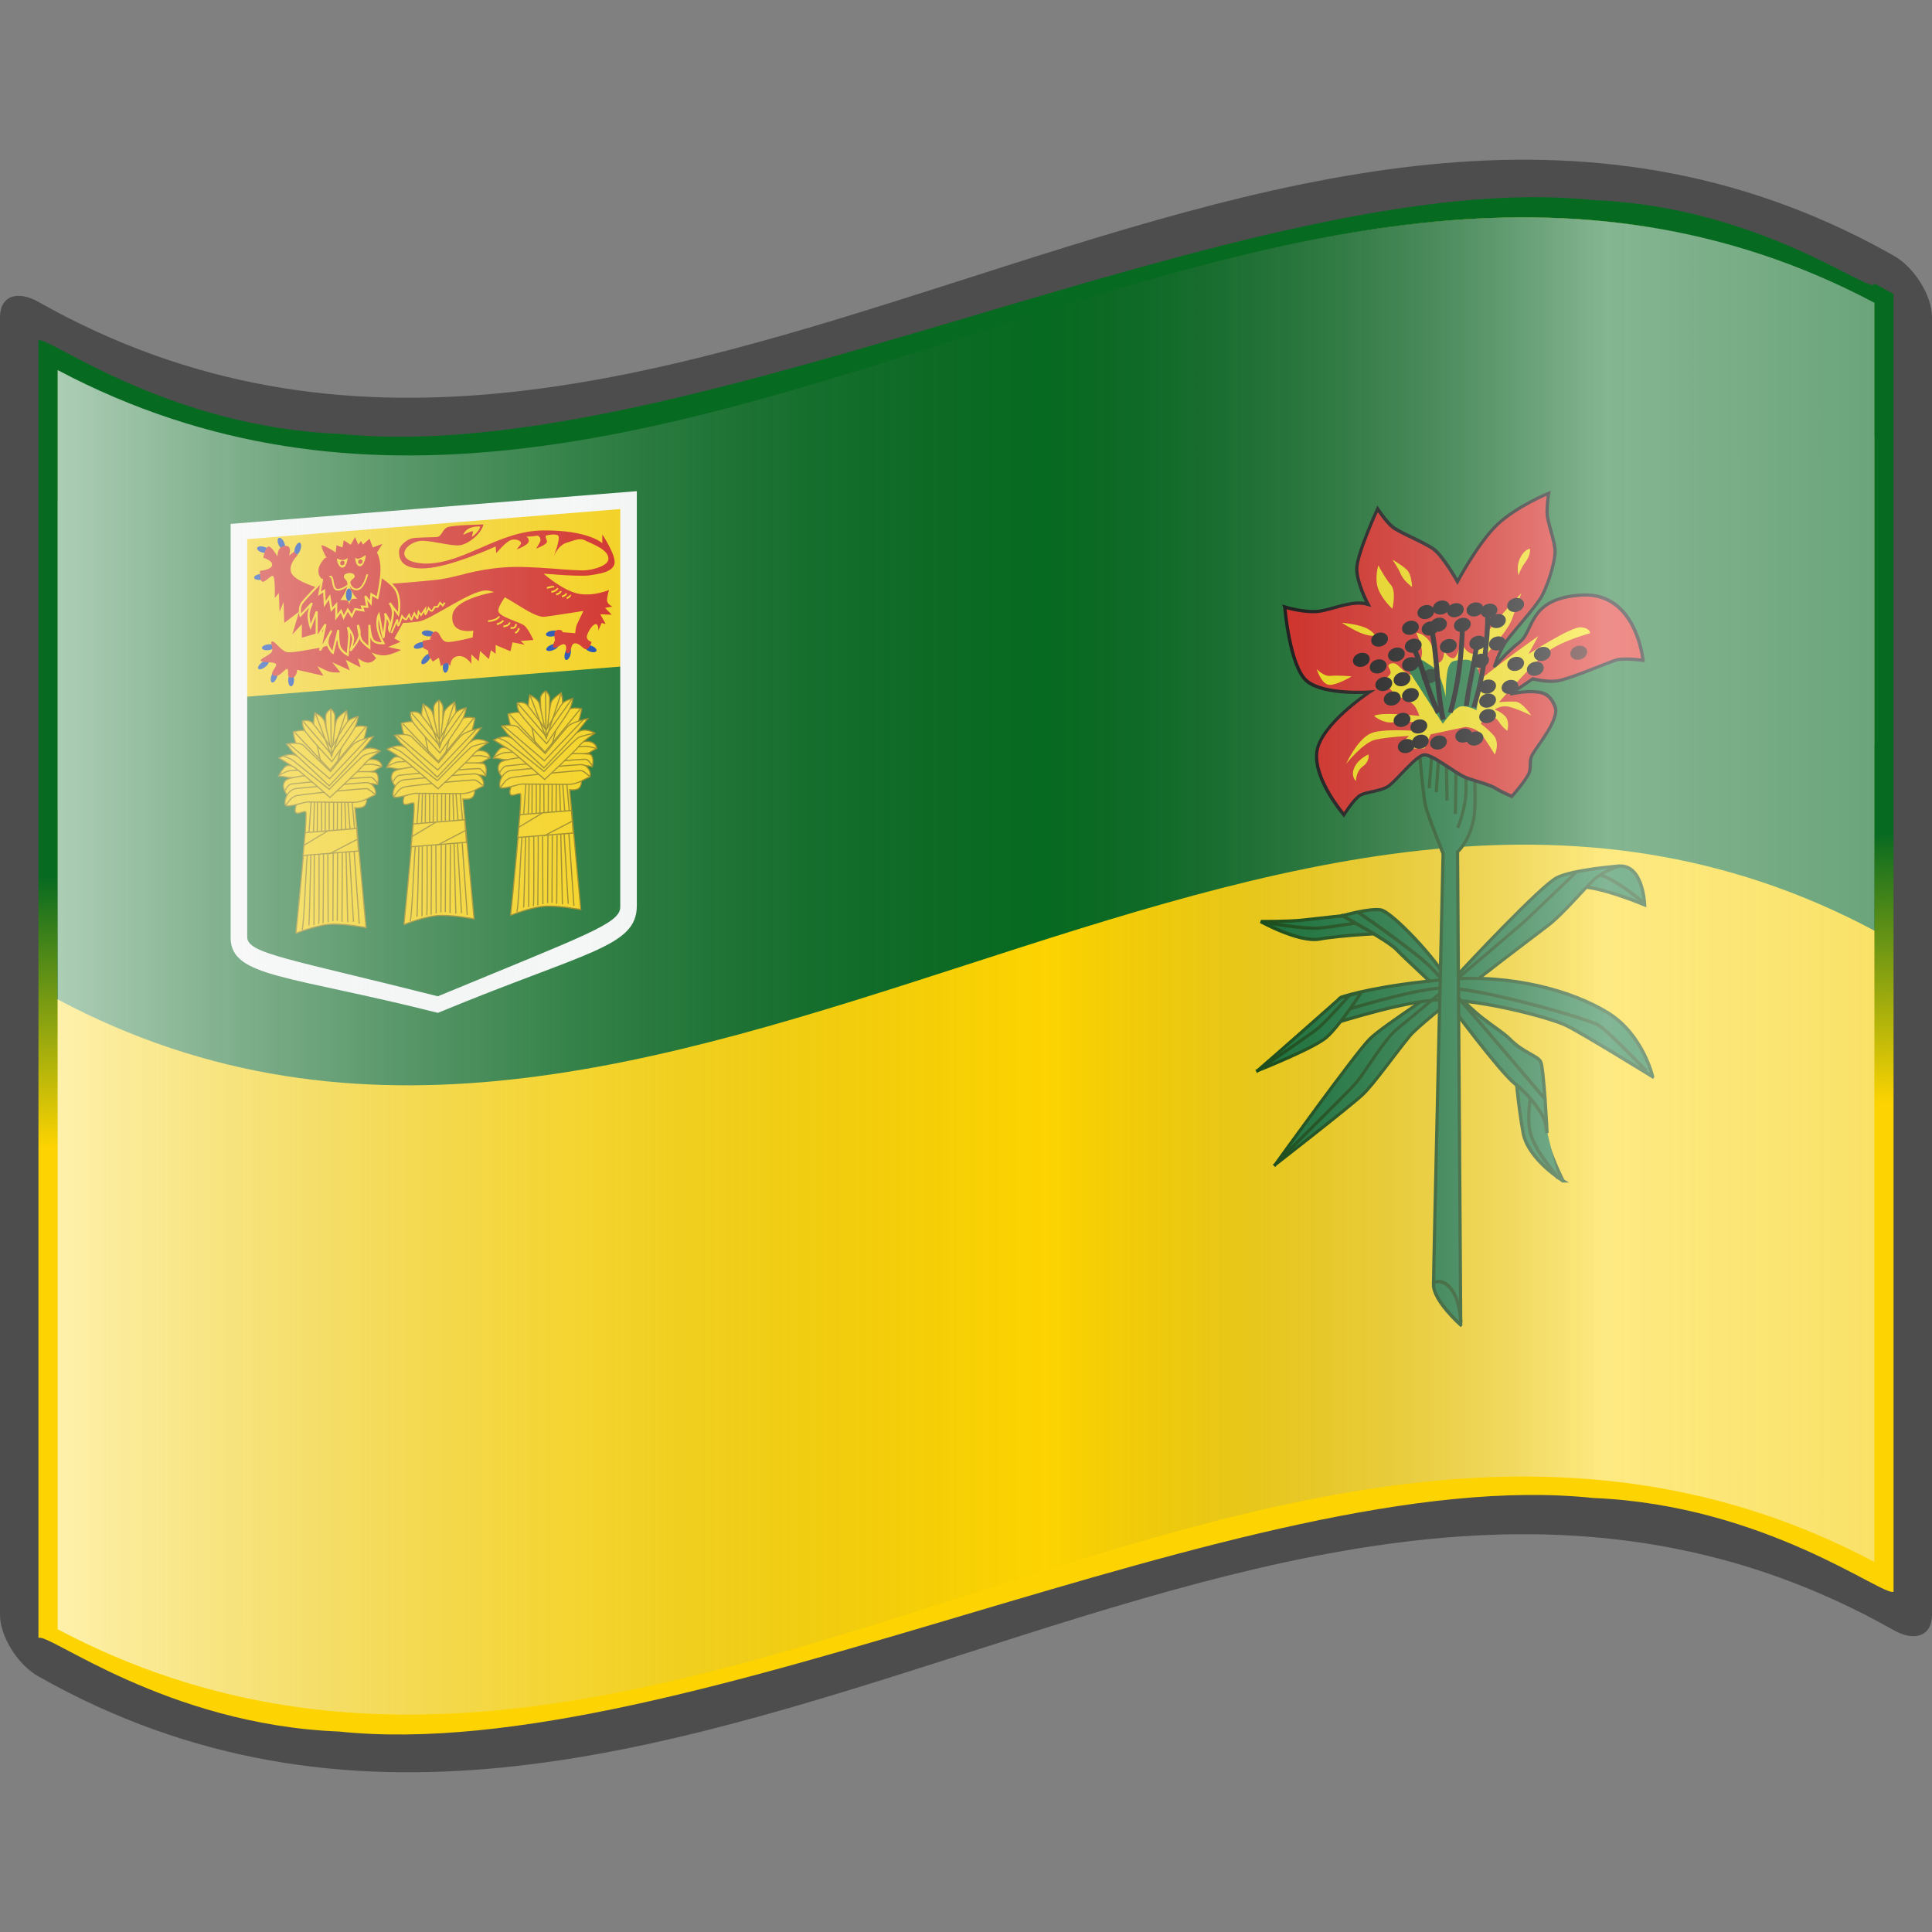 <?xml version="1.0" encoding="UTF-8" standalone="no"?>
<!-- Created with Inkscape (http://www.inkscape.org/) -->

<svg
   xmlns:a="http://ns.adobe.com/AdobeSVGViewerExtensions/3.0/"
   xmlns:dc="http://purl.org/dc/elements/1.1/"
   xmlns:cc="http://creativecommons.org/ns#"
   xmlns:rdf="http://www.w3.org/1999/02/22-rdf-syntax-ns#"
   xmlns:svg="http://www.w3.org/2000/svg"
   xmlns="http://www.w3.org/2000/svg"
   xmlns:xlink="http://www.w3.org/1999/xlink"
   xmlns:sodipodi="http://sodipodi.sourceforge.net/DTD/sodipodi-0.dtd"
   xmlns:inkscape="http://www.inkscape.org/namespaces/inkscape"
   version="1.0"
   width="48pt"
   height="48pt"
   viewBox="0 0 256 256"
   id="svg2"
   xml:space="preserve"
   sodipodi:version="0.32"
   inkscape:version="0.48.2 r9819"
   sodipodi:docname="Nuvola_Indonesian_flag.svg"
   inkscape:output_extension="org.inkscape.output.svg.inkscape"><rect x="0" y="0" width="256" height="256" fill="#808080" stroke="none"/><sodipodi:namedview
   inkscape:window-height="697"
   inkscape:window-width="675"
   inkscape:pageshadow="2"
   inkscape:pageopacity="0.0"
   guidetolerance="10.0"
   gridtolerance="10.0"
   objecttolerance="10.0"
   borderopacity="1.0"
   bordercolor="#666666"
   pagecolor="#ffffff"
   id="base"
   inkscape:zoom="5.854782"
   inkscape:cx="40.71885"
   inkscape:cy="30"
   inkscape:window-x="683"
   inkscape:window-y="0"
   inkscape:current-layer="svg2"
   showgrid="false"
   inkscape:window-maximized="1" /><defs
   id="defs271"><linearGradient
     x1="87.397"
     y1="141.973"
     x2="240.947"
     y2="141.973"
     id="XMLID_22_"
     gradientUnits="userSpaceOnUse"
     gradientTransform="matrix(1.568,0,0,1.568,-129.371,-94.568)">
								<stop
   style="stop-color:#ffffff;stop-opacity:0.667"
   offset="0"
   id="stop139" />
								
								<stop
   style="stop-color:#d7d7d7;stop-opacity:0.219"
   offset="0.241"
   id="stop143" />
								<stop
   style="stop-color:#4d4d4d;stop-opacity:0"
   offset="0.459"
   id="stop145" /><stop
   style="stop-color:#ffffff;stop-opacity:0.51"
   offset="0.719"
   id="stop3696" /><stop
   style="stop-color:#f2f2f2;stop-opacity:0.4"
   offset="0.874"
   id="stop2807" /><stop
   style="stop-color:#ffffff;stop-opacity:0.624"
   offset="1"
   id="stop3694" />
								
								
								<a:midPointStop
   style="stop-color:#E9E9EF"
   offset="0" />
								<a:midPointStop
   style="stop-color:#E9E9EF"
   offset="0.5" />
								<a:midPointStop
   style="stop-color:#B1B1C5"
   offset="0.157" />
								<a:midPointStop
   style="stop-color:#B1B1C5"
   offset="0.5" />
								<a:midPointStop
   style="stop-color:#CECEDB"
   offset="0.315" />
								<a:midPointStop
   style="stop-color:#CECEDB"
   offset="0.5" />
								<a:midPointStop
   style="stop-color:#FFFFFF"
   offset="0.65" />
								<a:midPointStop
   style="stop-color:#FFFFFF"
   offset="0.5" />
								<a:midPointStop
   style="stop-color:#CECEDB"
   offset="0.837" />
								<a:midPointStop
   style="stop-color:#CECEDB"
   offset="0.5" />
								<a:midPointStop
   style="stop-color:#FFFF66"
   offset="1" />
							</linearGradient><linearGradient
     id="linearGradient25883"><stop
       id="stop25885"
       offset="0"
       style="stop-color:#fdd401;stop-opacity:1;" /><stop
       style="stop-color:#fdd401;stop-opacity:1;"
       offset="0.43"
       id="stop3784" /><stop
       style="stop-color:#076a21;stop-opacity:1;"
       offset="0.777"
       id="stop3782" /><stop
       id="stop25887"
       offset="1"
       style="stop-color:#076a21;stop-opacity:1;" /></linearGradient><linearGradient
     inkscape:collect="always"
     xlink:href="#XMLID_22_"
     id="linearGradient3467"
     gradientUnits="userSpaceOnUse"
     gradientTransform="matrix(1.568,0,0,1.568,-129.371,-94.57)"
     x1="87.397"
     y1="141.973"
     x2="269.333"
     y2="141.973" /><linearGradient
     inkscape:collect="always"
     xlink:href="#linearGradient25883"
     id="linearGradient3008"
     gradientUnits="userSpaceOnUse"
     x1="128"
     y1="193.736"
     x2="125.549"
     y2="90.252" /></defs>
	
		
	



<polyline
   style="fill:none"
   points="0,256 0,0 256,0 256,256 "
   id="_x3C_Slice_x3E_" /><path
   inkscape:connector-curvature="0"
   d="M 248.361,32.472 C 167.272,-10.43 86.183,85.849 5.095,40.005 2.281,38.417 2e-5,39.213 2e-5,42.03 c 0,57.313 0,114.628 0,171.941 0,2.811 2.281,6.578 5.095,8.165 81.936,46.325 163.874,-52.464 245.81,-6.14 2.814,1.587 5.095,0.792 5.095,-2.025 0,-57.313 0,-114.628 0,-171.941 0,-2.811 -2.281,-6.578 -5.095,-8.165 -0.848,-0.479 -1.696,-0.943 -2.544,-1.392 z"
   style="fill:#4d4d4d;fill-opacity:1"
   id="path2408" /><path
   inkscape:connector-curvature="0"
   d="m 248.361,37.567 c 0,1.854 -14.892,-10.205 -37.309,-11.054 -22.416,-2.352 -52.355,6.506 -82.452,15.427 C 98.502,50.839 68.251,59.83 45.21,57.499 22.17,56.646 6.343,44.472 5.095,45.1 c 0,4.876 0,167.063 0,171.941 1.235,-0.802 16.907,11.481 39.798,12.395 22.89,2.399 52.999,-6.569 83.108,-15.508 30.109,-8.929 60.218,-17.856 83.108,-15.437 22.891,0.932 38.563,13.211 39.797,12.409 0,-4.878 0,-167.065 0,-171.941 -1.274,-0.723 -2.544,-1.392 -2.544,-1.392 z"
   style="fill:url(#linearGradient3008);fill-opacity:1"
   id="path2410" /><path
   inkscape:connector-curvature="0"
   d="m 7.641,107.332 c 80.239,40.702 160.479,-49.265 240.718,-8.56 0,-13.647 0,-27.296 0,-40.944 -80.24,-40.705 -160.479,49.262 -240.718,8.56 0,13.647 0,27.296 0,40.944 z"
   style="fill:#ffffff;fill-opacity:1"
   id="path2412" /><path
   inkscape:connector-curvature="0"
   d="m 248.361,206.96 c -80.24,-42.452 -160.479,51.376 -240.718,8.927 0,-55.616 0,-111.231 0,-166.846 80.239,42.449 160.479,-51.379 240.718,-8.927 0,55.616 0,111.231 0,166.846 z"
   style="fill:#fdd401;fill-opacity:1"
   id="path2414" /><path
   inkscape:connector-curvature="0"
   id="path60"
   d="M 203.2,28.8 C 138.005,28.06 72.794,82.496 7.6,48.667 c 0,13.516 0,27.017 0,40.533 0,0.445 0,0.889 0,1.333 0,13.928 0,27.939 0,41.867 80.239,42.855 160.561,-51.926 240.8,-9.067 0,-13.882 0,-27.718 0,-41.6 0,-0.489 0,-0.978 0,-1.467 0,-13.472 0,-26.928 0,-40.4 -15.045,-7.807 -30.155,-10.896 -45.2,-11.067 z"
   style="fill:#076a21;fill-opacity:1" /><g
   transform="matrix(0.49,-0.054,0,0.49,128.921,63.504)"
   id="g1635"><path
     inkscape:connector-curvature="0"
     style="fill:none;stroke:#000000;stroke-width:1pt;stroke-linecap:butt;stroke-linejoin:miter;stroke-opacity:1"
     id="path1631"
     d="M 129.352,78.242 125.938,51.31" /><g
     id="g1553"><path
       inkscape:connector-curvature="0"
       style="fill:#016b29;fill-opacity:1;fill-rule:evenodd;stroke:#003d00;stroke-width:0.875;stroke-linecap:butt;stroke-linejoin:miter;stroke-miterlimit:4;stroke-opacity:1"
       id="path916"
       d="m 159.58,207.321 c 0,0 -9.514,-6.919 -10.812,-14.271 -1.297,-7.352 -2.162,-17.299 -2.162,-17.299 l 6.919,3.892 c 0,0 0.865,9.947 1.297,14.271 0.432,4.325 4.757,13.406 4.757,13.406 z" /><path
       inkscape:connector-curvature="0"
       style="fill:#016b29;fill-opacity:1;fill-rule:evenodd;stroke:#003d00;stroke-width:0.875;stroke-linecap:butt;stroke-linejoin:miter;stroke-miterlimit:4;stroke-opacity:1"
       id="path915"
       d="m 173.931,123.877 c 7.321,-0.577 7.706,11.222 7.706,11.222 0,0 -12.974,-6.919 -18.596,-6.919 -5.622,0 10.89,-4.303 10.89,-4.303 z" /><path
       inkscape:connector-curvature="0"
       style="fill:none;stroke:#003d00;stroke-width:0.875;stroke-linecap:butt;stroke-linejoin:miter;stroke-miterlimit:4;stroke-opacity:1"
       id="path1545"
       d="m 181.411,134.571 c -0.284,-0.284 -9.883,-9.712 -14.597,-9.599 -4.714,0.114 -4.828,0.227 -4.828,0.227" /><path
       inkscape:connector-curvature="0"
       style="fill:#016b29;fill-opacity:1;fill-rule:evenodd;stroke:#003d00;stroke-width:0.875;stroke-linecap:butt;stroke-linejoin:miter;stroke-miterlimit:4;stroke-opacity:1"
       id="path918"
       d="m 100.332,129.044 c 0,0 -7.352,0 -11.244,0 -3.892,0 -11.244,-0.865 -11.244,-0.865 0,0 10.379,6.919 16.001,6.487 5.622,-0.432 19.029,0.432 19.029,0.432 l -7.784,-5.622 -4.757,-0.432 z" /><path
       inkscape:connector-curvature="0"
       style="fill:none;stroke:#003d00;stroke-width:0.875;stroke-linecap:butt;stroke-linejoin:miter;stroke-miterlimit:4;stroke-opacity:1"
       id="path1546"
       d="m 78.949,128.551 c 0,0 10.337,2.953 14.427,3.124 4.089,0.17 15.563,-0.568 15.563,-0.568" /><path
       inkscape:connector-curvature="0"
       style="fill:#016b29;fill-opacity:1;fill-rule:evenodd;stroke:#003d00;stroke-width:0.875;stroke-linecap:butt;stroke-linejoin:miter;stroke-miterlimit:4;stroke-opacity:1"
       id="path920"
       d="m 158.283,206.456 c -1.297,-2.162 -6.919,-8.649 -7.784,-14.271 -0.865,-5.622 1.297,-13.406 1.297,-13.406" /><path
       inkscape:connector-curvature="0"
       style="fill:#016b29;fill-opacity:1;fill-rule:evenodd;stroke:#003d00;stroke-width:0.875;stroke-linecap:butt;stroke-linejoin:miter;stroke-miterlimit:4;stroke-opacity:1"
       id="path911"
       d="m 81.736,194.347 c 0,0 21.623,-27.678 25.516,-31.138 3.892,-3.46 21.623,-12.542 23.786,-14.704 2.162,-2.162 22.488,-21.623 26.813,-23.353 4.325,-1.73 16.866,-1.297 16.866,-1.297 0,0 -4.325,0.865 -6.919,3.027 -2.595,2.162 -8.217,8.217 -12.109,10.812 -3.892,2.595 -33.732,21.623 -37.625,25.948 -3.892,4.325 -9.514,11.677 -12.542,14.271 -3.027,2.595 -23.786,16.434 -23.786,16.434 z" /><path
       inkscape:connector-curvature="0"
       style="fill:#016b29;fill-opacity:1;fill-rule:evenodd;stroke:#003d00;stroke-width:0.875;stroke-linecap:butt;stroke-linejoin:miter;stroke-miterlimit:4;stroke-opacity:1"
       id="path912"
       d="m 99.9,129.044 c 0,0 12.542,8.217 14.704,10.812 2.162,2.595 12.542,12.974 13.406,14.704 0.865,1.73 14.704,21.623 18.596,25.083 3.892,3.46 7.784,9.082 8.217,11.677 0.432,2.595 0.432,2.595 0.432,2.595 0,0 -0.865,-17.731 -1.73,-19.461 -0.865,-1.73 -4.757,-3.027 -8.217,-6.919 -3.46,-3.892 -10.379,-7.352 -17.299,-18.164 -2.162,-5.19 -14.704,-19.893 -17.731,-20.758 -3.027,-0.865 -10.379,0.432 -10.379,0.432 z" /><path
       inkscape:connector-curvature="0"
       style="fill:#016b29;fill-opacity:1;fill-rule:evenodd;stroke:#003d00;stroke-width:0.875;stroke-linecap:butt;stroke-linejoin:miter;stroke-miterlimit:4;stroke-opacity:1"
       id="path913"
       d="m 183.799,181.805 c 0,0 -2.595,-11.677 -12.109,-18.596 -9.514,-6.919 -25.948,-13.406 -43.679,-13.839 -17.731,-0.432 -27.245,1.297 -28.543,1.73 -1.297,0.432 -4.325,7.352 -4.325,7.352 0,0 17.731,-3.892 28.543,-3.892 10.812,0 32.435,8.217 36.76,10.812 4.325,2.595 23.353,16.434 23.353,16.434 z" /><path
       inkscape:connector-curvature="0"
       style="fill:none;stroke:#003d00;stroke-width:0.875;stroke-linecap:butt;stroke-linejoin:miter;stroke-miterlimit:4;stroke-opacity:1"
       id="path914"
       d="m 83.034,193.049 c 0,0 17.731,-15.569 20.326,-18.164 2.595,-2.595 7.784,-11.244 11.677,-13.839 3.892,-2.595 32.003,-23.353 34.165,-25.083 2.162,-1.73 13.839,-11.677 13.839,-11.677 l 0,0" /><path
       inkscape:connector-curvature="0"
       style="fill:none;stroke:#003d00;stroke-width:0.875;stroke-linecap:butt;stroke-linejoin:miter;stroke-miterlimit:4;stroke-opacity:1"
       id="path919"
       d="m 99.035,154.992 c 0,0 19.029,-3.892 27.678,-3.46 8.649,0.432 39.355,12.542 42.382,14.704 3.027,2.162 12.974,13.839 12.974,13.839" /><path
       inkscape:connector-curvature="0"
       style="fill:none;stroke:#003d00;stroke-width:0.875;stroke-linecap:butt;stroke-linejoin:miter;stroke-miterlimit:4;stroke-opacity:1"
       id="path921"
       d="m 154.823,184.833 c 0,0 -26.381,-34.165 -31.138,-39.355 -4.757,-5.19 -19.461,-16.866 -19.461,-16.866" /><path
       inkscape:connector-curvature="0"
       style="fill:#016b29;fill-opacity:1;fill-rule:evenodd;stroke:#003d00;stroke-width:0.875;stroke-linecap:butt;stroke-linejoin:miter;stroke-miterlimit:4;stroke-opacity:1"
       id="path917"
       d="m 76.979,168.399 c 0,0 9.082,-6.919 12.974,-9.947 3.892,-3.027 9.514,-7.352 9.514,-7.352 l 5.576,-0.794 c 0,0 -6.009,8.578 -9.469,11.173 -3.46,2.595 -18.596,6.919 -18.596,6.919 z" /><path
       inkscape:connector-curvature="0"
       style="fill:none;stroke:#003d00;stroke-width:0.875;stroke-linecap:butt;stroke-linejoin:miter;stroke-miterlimit:4;stroke-opacity:1"
       id="path1543"
       d="m 101.751,150.835 c 0,0 -5.905,6.042 -8.147,7.69 -2.243,1.648 -14.967,8.88 -14.967,8.88" /><path
       inkscape:connector-curvature="0"
       style="fill:#016b29;fill-opacity:1;fill-rule:evenodd;stroke:#003d00;stroke-width:0.875;stroke-linecap:butt;stroke-linejoin:miter;stroke-miterlimit:4;stroke-opacity:1"
       id="path910"
       d="m 131.903,243.216 -0.865,-128.01 c 0,0 3.027,-2.162 4.325,-8.217 1.297,-6.055 -0.865,-28.11 -0.865,-28.11 0,0 -15.136,-3.027 -14.704,-1.297 0.432,1.73 1.73,20.758 2.595,24.218 0.865,3.46 4.757,13.406 4.757,13.406 0,0 -2.595,112.009 -2.595,116.334 0,4.325 7.352,11.677 7.352,11.677 z" /><path
       inkscape:connector-curvature="0"
       style="fill:none;stroke:#003d00;stroke-width:0.875;stroke-linecap:butt;stroke-linejoin:miter;stroke-miterlimit:4;stroke-opacity:1"
       id="path1547"
       d="m 124.341,84.621 -0.964,12.531" /><path
       inkscape:connector-curvature="0"
       style="fill:none;stroke:#003d00;stroke-width:0.875;stroke-linecap:butt;stroke-linejoin:miter;stroke-miterlimit:4;stroke-opacity:1"
       id="path1548"
       d="m 125.305,98.437 c 0,-1.285 0.964,-13.173 0.964,-13.173" /><path
       inkscape:connector-curvature="0"
       style="fill:none;stroke:#003d00;stroke-width:0.875;stroke-linecap:butt;stroke-linejoin:miter;stroke-miterlimit:4;stroke-opacity:1"
       id="path1549"
       d="M 128.197,101.007 127.875,83.336" /><path
       inkscape:connector-curvature="0"
       style="fill:none;stroke:#003d00;stroke-width:0.875;stroke-linecap:butt;stroke-linejoin:miter;stroke-miterlimit:4;stroke-opacity:1"
       id="path1550"
       d="m 130.446,104.863 0.321,-19.278" /><path
       inkscape:connector-curvature="0"
       style="fill:none;stroke:#003d00;stroke-width:0.875;stroke-linecap:butt;stroke-linejoin:miter;stroke-miterlimit:4;stroke-opacity:1"
       id="path1551"
       d="m 131.088,108.718 c 0,0 2.249,-5.141 2.249,-9.96 0,-4.819 0,-11.567 0,-11.567" /><path
       inkscape:connector-curvature="0"
       style="fill:none;stroke:#003d00;stroke-width:0.875;stroke-linecap:butt;stroke-linejoin:miter;stroke-miterlimit:4;stroke-opacity:1"
       id="path1552"
       d="m 124.317,231.209 c 0,0 2.484,-1.826 5.274,2.445 1.928,2.892 2.249,7.429 2.335,8.895" /></g><path
     inkscape:connector-curvature="0"
     style="fill:#dd1810;fill-opacity:1;fill-rule:evenodd;stroke:#000000;stroke-width:0.875;stroke-linecap:butt;stroke-linejoin:miter;stroke-miterlimit:4;stroke-opacity:1"
     id="path909"
     d="m 84.331,43.848 c 0,0 1.297,16.434 6.055,20.758 4.757,4.325 16.866,4.757 16.866,4.757 0,0 -13.406,7.352 -14.271,14.704 -0.865,7.352 7.352,17.731 7.352,17.731 0,0 2.595,-3.892 4.325,-4.757 1.73,-0.865 5.622,-0.432 7.784,-1.73 2.162,-1.297 7.352,-7.352 9.514,-7.352 2.162,0 8.649,6.055 11.244,7.352 2.595,1.297 6.487,2.595 8.217,3.892 1.73,1.297 4.325,2.595 4.325,2.595 0,0 3.027,-3.027 4.325,-5.19 1.297,-2.162 0,-3.46 1.297,-5.622 1.297,-2.162 7.352,-8.649 6.055,-12.109 -1.297,-3.46 -3.027,-4.325 -6.055,-4.757 -3.027,-0.432 -6.055,0 -6.055,0 l 6.055,-3.46 c 0,0 3.46,1.297 6.487,1.297 3.027,0 13.839,-3.46 16.001,-3.892 2.162,-0.432 7.352,0.865 7.352,0.865 0,0 -1.73,-18.596 -16.434,-19.461 -14.704,-0.865 -12.974,8.217 -16.866,10.812 -3.892,2.595 -6.919,6.055 -6.919,6.055 0,0 1.297,-4.325 3.46,-6.919 2.162,-2.595 7.352,-7.784 9.082,-10.379 1.73,-2.595 3.892,-9.082 3.892,-12.109 0,-3.027 -2.162,-8.217 -2.162,-10.812 0,-2.595 0.432,-5.19 0.432,-5.19 0,0 -8.649,2.595 -13.839,6.919 -5.19,4.325 -10.812,14.271 -10.812,14.271 0,0 -3.892,-7.352 -6.487,-9.514 -2.595,-2.162 -9.514,-5.622 -11.244,-7.352 -1.73,-1.73 -3.892,-5.19 -3.892,-5.19 0,0 -5.622,11.677 -5.622,15.569 0,3.892 3.027,9.947 3.027,9.947 -4.325,-1.73 -9.514,0.432 -13.406,0.432 -3.892,0 -9.082,-2.162 -9.082,-2.162 z" /><path
     inkscape:connector-curvature="0"
     style="fill:#fee500;fill-opacity:1;fill-rule:evenodd;stroke:none"
     id="path1575"
     d="m 100.902,88.105 c 0,0 3.035,-6.449 6.828,-7.587 3.793,-1.138 16.311,1.517 16.311,1.517 l -1.897,4.173 c 0,0 -4.931,0 -5.311,-1.517 -0.379,-1.517 1.138,-2.276 1.138,-2.276 0,0 -5.69,-0.379 -9.104,0 -3.414,0.379 -7.966,5.69 -7.966,5.69 z" /><path
     inkscape:connector-curvature="0"
     style="fill:#fee500;fill-opacity:1;fill-rule:evenodd;stroke:none"
     id="path1577"
     d="m 133.145,81.656 c 0,0 2.655,0.379 4.173,2.276 1.517,1.897 3.793,6.069 3.793,6.069 0,0 1.517,-3.035 -0.379,-5.311 -1.897,-2.276 -3.414,-3.414 -3.414,-3.414 l 1.517,-2.276 c 0,0 2.276,0.379 3.414,2.276 1.138,1.897 2.276,2.655 2.276,2.655 0,0 0.759,-2.655 -0.759,-4.173 -1.517,-1.517 -2.655,-1.897 -2.655,-1.897 0,0 1.517,-1.138 3.793,-0.379 2.276,0.759 6.069,3.035 6.069,3.035 0,0 -2.276,-3.793 -4.173,-4.173 -1.897,-0.379 -4.552,-0.379 -4.552,-0.379 0,0 9.863,-10.242 13.656,-12.518 3.793,-2.276 11.001,-3.414 11.001,-3.414 0,0 0,-1.517 -2.655,-1.897 -2.655,-0.379 -14.035,5.69 -14.035,5.69 l 2.655,-4.552 c 0,0 -16.691,9.863 -18.587,12.518 -1.897,2.655 3.035,-7.207 4.931,-9.483 1.897,-2.276 5.69,-5.69 6.828,-9.104 1.138,-3.414 2.276,-6.069 2.276,-6.069 0,0 -7.207,6.828 -8.725,9.104 -1.517,2.276 -2.655,6.828 -4.931,5.69 -2.276,-1.138 -2.655,-4.173 -2.655,-4.173 0,0 -0.759,5.311 -2.276,4.931 -1.517,-0.379 -2.276,-2.276 -2.276,-2.276 0,0 0,3.414 -1.897,3.035 -1.897,-0.379 -0.379,-3.035 -1.897,-5.69 -1.517,-2.655 -3.793,-3.035 -3.793,-3.035 0,0 1.897,4.173 1.517,6.069 -0.379,1.897 -0.759,6.449 -3.414,4.931 -2.655,-1.517 -3.035,-3.793 -4.931,-3.414 -1.897,0.379 0.759,1.897 -0.379,3.035 -1.138,1.138 -3.414,1.897 -3.414,1.897 0,0 2.655,0.379 4.173,2.655 1.517,2.276 4.931,2.276 6.449,5.311 1.517,3.035 2.276,7.587 2.276,7.587 l 11.001,-1.138 z" /><path
     inkscape:connector-curvature="0"
     style="fill:#016b29;fill-opacity:1;fill-rule:evenodd;stroke:none"
     id="path1634"
     d="m 117.972,64.966 9.104,15.173 c 0,0 3.035,-4.173 4.931,-4.173 1.897,0 4.173,1.517 4.173,1.517 0,0 1.138,-7.207 0.759,-9.483 -0.379,-2.276 -1.517,-4.552 -4.173,-4.552 -2.655,0 -3.414,-0.379 -4.173,1.517 -0.759,1.897 -0.759,7.966 -0.759,7.966 0,0 -1.138,-6.828 -3.793,-8.725 -2.655,-1.897 -2.655,-2.655 -4.552,-1.517 -1.897,1.138 -1.517,2.276 -1.517,2.276 z" /><path
     inkscape:connector-curvature="0"
     style="fill:#fee500;fill-opacity:1;fill-rule:evenodd;stroke:none"
     id="path1576"
     d="m 108.488,75.966 c 0,0 2.276,2.276 4.931,2.276 2.655,0 10.242,1.138 10.242,1.138 l -0.379,-1.517 c 0,0 -12.897,-3.035 -14.794,-1.897 z" /><path
     inkscape:connector-curvature="0"
     style="fill:#fee500;fill-opacity:1;fill-rule:evenodd;stroke:none"
     id="path1578"
     d="m 106.971,86.208 c 0,0 -2.655,0.759 -3.793,3.035 -1.138,2.276 0.379,3.793 0.379,3.793 0,0 0,-2.655 1.897,-3.793 1.897,-1.138 1.517,-3.035 1.517,-3.035 z" /><path
     inkscape:connector-curvature="0"
     style="fill:#fee500;fill-opacity:1;fill-rule:evenodd;stroke:none"
     id="path1579"
     d="m 92.936,61.552 c 0,0 1.897,2.276 3.793,2.276 1.897,0 5.69,0.759 5.69,0.759 0,0 -4.552,2.276 -6.449,1.517 -1.897,-0.759 -3.035,-4.552 -3.035,-4.552 z" /><path
     inkscape:connector-curvature="0"
     style="fill:#fee500;fill-opacity:1;fill-rule:evenodd;stroke:none"
     id="path1580"
     d="m 99.764,49.793 c 0,0 1.897,1.517 4.552,3.035 2.655,1.517 4.552,1.517 4.552,1.517 0,0 -0.759,-1.517 -3.035,-2.655 -2.276,-1.138 -6.069,-1.897 -6.069,-1.897 z" /><path
     inkscape:connector-curvature="0"
     style="fill:#fee500;fill-opacity:1;fill-rule:evenodd;stroke:none"
     id="path1581"
     d="m 109.626,35.378 c 0,0 -1.138,3.414 0,6.449 1.138,3.035 3.793,5.69 3.793,5.69 0,0 1.138,-4.552 -0.379,-6.449 -1.517,-1.897 -3.414,-5.69 -3.414,-5.69 z" /><path
     inkscape:connector-curvature="0"
     style="fill:#fee500;fill-opacity:1;fill-rule:evenodd;stroke:none"
     id="path1582"
     d="m 113.42,34.24 c 0,0 1.517,2.276 2.276,4.173 0.759,1.897 3.035,3.793 3.035,3.793 0,0 0,-3.414 -1.517,-4.931 -1.517,-1.517 -3.793,-3.035 -3.793,-3.035 z" /><path
     inkscape:connector-curvature="0"
     style="fill:#fee500;fill-opacity:1;fill-rule:evenodd;stroke:none"
     id="path1583"
     d="m 150.594,35.378 c 0,0 -1.517,0 -2.655,2.276 -1.138,2.276 -0.379,4.552 -0.379,4.552 0,0 0.379,-1.517 1.897,-3.414 1.517,-1.897 1.138,-3.414 1.138,-3.414 z" /><path
     inkscape:connector-curvature="0"
     transform="matrix(1.333,0,0,1.111,-48.554,-4.521)"
     style="fill:#000000;fill-opacity:1;fill-rule:evenodd;stroke:none"
     id="path1587"
     d="m 139.973,49.224 c 7.2e-4,-0.943 -0.764,-1.708 -1.707,-1.708 -0.943,0 -1.708,0.765 -1.707,1.708 -7.2e-4,0.943 0.764,1.708 1.707,1.708 0.943,0 1.708,-0.765 1.707,-1.708 z" /><path
     inkscape:connector-curvature="0"
     transform="matrix(1.333,0,0,1.111,-51.968,-0.728)"
     style="fill:#000000;fill-opacity:1;fill-rule:evenodd;stroke:none"
     id="path1588"
     d="m 139.973,49.224 c 7.2e-4,-0.943 -0.764,-1.708 -1.707,-1.708 -0.943,0 -1.708,0.765 -1.707,1.708 -7.2e-4,0.943 0.764,1.708 1.707,1.708 0.943,0 1.708,-0.765 1.707,-1.708 z" /><path
     inkscape:connector-curvature="0"
     transform="matrix(1.333,0,0,1.111,-44.761,-3.762)"
     style="fill:#000000;fill-opacity:1;fill-rule:evenodd;stroke:none"
     id="path1589"
     d="m 139.973,49.224 c 7.2e-4,-0.943 -0.764,-1.708 -1.707,-1.708 -0.943,0 -1.708,0.765 -1.707,1.708 -7.2e-4,0.943 0.764,1.708 1.707,1.708 0.943,0 1.708,-0.765 1.707,-1.708 z" /><path
     inkscape:connector-curvature="0"
     transform="matrix(1.333,0,0,1.111,-42.485,-0.728)"
     style="fill:#000000;fill-opacity:1;fill-rule:evenodd;stroke:none"
     id="path1590"
     d="m 139.973,49.224 c 7.2e-4,-0.943 -0.764,-1.708 -1.707,-1.708 -0.943,0 -1.708,0.765 -1.707,1.708 -7.2e-4,0.943 0.764,1.708 1.707,1.708 0.943,0 1.708,-0.765 1.707,-1.708 z" /><path
     inkscape:connector-curvature="0"
     transform="matrix(1.333,0,0,1.111,-61.831,-5.28)"
     style="fill:#000000;fill-opacity:1;fill-rule:evenodd;stroke:none"
     id="path1591"
     d="m 139.973,49.224 c 7.2e-4,-0.943 -0.764,-1.708 -1.707,-1.708 -0.943,0 -1.708,0.765 -1.707,1.708 -7.2e-4,0.943 0.764,1.708 1.707,1.708 0.943,0 1.708,-0.765 1.707,-1.708 z" /><path
     inkscape:connector-curvature="0"
     transform="matrix(1.333,0,0,1.111,-57.658,-6.038)"
     style="fill:#000000;fill-opacity:1;fill-rule:evenodd;stroke:none"
     id="path1592"
     d="m 139.973,49.224 c 7.2e-4,-0.943 -0.764,-1.708 -1.707,-1.708 -0.943,0 -1.708,0.765 -1.707,1.708 -7.2e-4,0.943 0.764,1.708 1.707,1.708 0.943,0 1.708,-0.765 1.707,-1.708 z" /><path
     inkscape:connector-curvature="0"
     transform="matrix(1.333,0,0,1.111,-53.865,-4.9)"
     style="fill:#000000;fill-opacity:1;fill-rule:evenodd;stroke:none"
     id="path1593"
     d="m 139.973,49.224 c 7.2e-4,-0.943 -0.764,-1.708 -1.707,-1.708 -0.943,0 -1.708,0.765 -1.707,1.708 -7.2e-4,0.943 0.764,1.708 1.707,1.708 0.943,0 1.708,-0.765 1.707,-1.708 z" /><path
     inkscape:connector-curvature="0"
     transform="matrix(1.333,0,0,1.111,-66.003,-1.486)"
     style="fill:#000000;fill-opacity:1;fill-rule:evenodd;stroke:none"
     id="path1594"
     d="m 139.973,49.224 c 7.2e-4,-0.943 -0.764,-1.708 -1.707,-1.708 -0.943,0 -1.708,0.765 -1.707,1.708 -7.2e-4,0.943 0.764,1.708 1.707,1.708 0.943,0 1.708,-0.765 1.707,-1.708 z" /><path
     inkscape:connector-curvature="0"
     transform="matrix(1.333,0,0,1.111,-74.349,0.79)"
     style="fill:#000000;fill-opacity:1;fill-rule:evenodd;stroke:none"
     id="path1595"
     d="m 139.973,49.224 c 7.2e-4,-0.943 -0.764,-1.708 -1.707,-1.708 -0.943,0 -1.708,0.765 -1.707,1.708 -7.2e-4,0.943 0.764,1.708 1.707,1.708 0.943,0 1.708,-0.765 1.707,-1.708 z" /><path
     inkscape:connector-curvature="0"
     transform="matrix(1.333,0,0,1.111,-37.554,11.411)"
     style="fill:#000000;fill-opacity:1;fill-rule:evenodd;stroke:none"
     id="path1596"
     d="m 139.973,49.224 c 7.2e-4,-0.943 -0.764,-1.708 -1.707,-1.708 -0.943,0 -1.708,0.765 -1.707,1.708 -7.2e-4,0.943 0.764,1.708 1.707,1.708 0.943,0 1.708,-0.765 1.707,-1.708 z" /><path
     inkscape:connector-curvature="0"
     transform="matrix(1.333,0,0,1.111,-32.243,13.308)"
     style="fill:#000000;fill-opacity:1;fill-rule:evenodd;stroke:none"
     id="path1597"
     d="m 139.973,49.224 c 7.2e-4,-0.943 -0.764,-1.708 -1.707,-1.708 -0.943,0 -1.708,0.765 -1.707,1.708 -7.2e-4,0.943 0.764,1.708 1.707,1.708 0.943,0 1.708,-0.765 1.707,-1.708 z" /><path
     inkscape:connector-curvature="0"
     transform="matrix(1.333,0,0,1.111,-30.346,9.514)"
     style="fill:#000000;fill-opacity:1;fill-rule:evenodd;stroke:none"
     id="path1598"
     d="m 139.973,49.224 c 7.2e-4,-0.943 -0.764,-1.708 -1.707,-1.708 -0.943,0 -1.708,0.765 -1.707,1.708 -7.2e-4,0.943 0.764,1.708 1.707,1.708 0.943,0 1.708,-0.765 1.707,-1.708 z" /><path
     inkscape:connector-curvature="0"
     transform="matrix(1.333,0,0,1.111,-20.484,10.273)"
     style="fill:#000000;fill-opacity:0.75;fill-rule:evenodd;stroke:none"
     id="path1599"
     d="m 139.973,49.224 c 7.2e-4,-0.943 -0.764,-1.708 -1.707,-1.708 -0.943,0 -1.708,0.765 -1.707,1.708 -7.2e-4,0.943 0.764,1.708 1.707,1.708 0.943,0 1.708,-0.765 1.707,-1.708 z" /><path
     inkscape:connector-curvature="0"
     transform="matrix(1.333,0,0,1.111,-68.279,23.17)"
     style="fill:#000000;fill-opacity:1;fill-rule:evenodd;stroke:none"
     id="path1600"
     d="m 139.973,49.224 c 7.2e-4,-0.943 -0.764,-1.708 -1.707,-1.708 -0.943,0 -1.708,0.765 -1.707,1.708 -7.2e-4,0.943 0.764,1.708 1.707,1.708 0.943,0 1.708,-0.765 1.707,-1.708 z" /><path
     inkscape:connector-curvature="0"
     transform="matrix(1.333,0,0,1.111,-63.727,25.446)"
     style="fill:#000000;fill-opacity:1;fill-rule:evenodd;stroke:none"
     id="path1601"
     d="m 139.973,49.224 c 7.2e-4,-0.943 -0.764,-1.708 -1.707,-1.708 -0.943,0 -1.708,0.765 -1.707,1.708 -7.2e-4,0.943 0.764,1.708 1.707,1.708 0.943,0 1.708,-0.765 1.707,-1.708 z" /><path
     inkscape:connector-curvature="0"
     transform="matrix(1.333,0,0,1.111,-48.554,30.377)"
     style="fill:#000000;fill-opacity:1;fill-rule:evenodd;stroke:none"
     id="path1602"
     d="m 139.973,49.224 c 7.2e-4,-0.943 -0.764,-1.708 -1.707,-1.708 -0.943,0 -1.708,0.765 -1.707,1.708 -7.2e-4,0.943 0.764,1.708 1.707,1.708 0.943,0 1.708,-0.765 1.707,-1.708 z" /><path
     inkscape:connector-curvature="0"
     transform="matrix(1.333,0,0,1.111,-51.589,29.239)"
     style="fill:#000000;fill-opacity:1;fill-rule:evenodd;stroke:none"
     id="path1603"
     d="m 139.973,49.224 c 7.2e-4,-0.943 -0.764,-1.708 -1.707,-1.708 -0.943,0 -1.708,0.765 -1.707,1.708 -7.2e-4,0.943 0.764,1.708 1.707,1.708 0.943,0 1.708,-0.765 1.707,-1.708 z" /><path
     inkscape:connector-curvature="0"
     transform="matrix(1.333,0,0,1.111,-79.28,5.721)"
     style="fill:#000000;fill-opacity:1;fill-rule:evenodd;stroke:none"
     id="path1604"
     d="m 139.973,49.224 c 7.2e-4,-0.943 -0.764,-1.708 -1.707,-1.708 -0.943,0 -1.708,0.765 -1.707,1.708 -7.2e-4,0.943 0.764,1.708 1.707,1.708 0.943,0 1.708,-0.765 1.707,-1.708 z" /><path
     inkscape:connector-curvature="0"
     transform="matrix(1.333,0,0,1.111,-74.728,7.997)"
     style="fill:#000000;fill-opacity:1;fill-rule:evenodd;stroke:none"
     id="path1605"
     d="m 139.973,49.224 c 7.2e-4,-0.943 -0.764,-1.708 -1.707,-1.708 -0.943,0 -1.708,0.765 -1.707,1.708 -7.2e-4,0.943 0.764,1.708 1.707,1.708 0.943,0 1.708,-0.765 1.707,-1.708 z" /><path
     inkscape:connector-curvature="0"
     transform="matrix(1.333,0,0,1.111,-68.279,12.17)"
     style="fill:#000000;fill-opacity:1;fill-rule:evenodd;stroke:none"
     id="path1606"
     d="m 139.973,49.224 c 7.2e-4,-0.943 -0.764,-1.708 -1.707,-1.708 -0.943,0 -1.708,0.765 -1.707,1.708 -7.2e-4,0.943 0.764,1.708 1.707,1.708 0.943,0 1.708,-0.765 1.707,-1.708 z" /><path
     inkscape:connector-curvature="0"
     transform="matrix(1.333,0,0,1.111,-73.211,12.928)"
     style="fill:#000000;fill-opacity:1;fill-rule:evenodd;stroke:none"
     id="path1607"
     d="m 139.973,49.224 c 7.2e-4,-0.943 -0.764,-1.708 -1.707,-1.708 -0.943,0 -1.708,0.765 -1.707,1.708 -7.2e-4,0.943 0.764,1.708 1.707,1.708 0.943,0 1.708,-0.765 1.707,-1.708 z" /><path
     inkscape:connector-curvature="0"
     transform="matrix(1.333,0,0,1.111,-70.935,17.101)"
     style="fill:#000000;fill-opacity:1;fill-rule:evenodd;stroke:none"
     id="path1608"
     d="m 139.973,49.224 c 7.2e-4,-0.943 -0.764,-1.708 -1.707,-1.708 -0.943,0 -1.708,0.765 -1.707,1.708 -7.2e-4,0.943 0.764,1.708 1.707,1.708 0.943,0 1.708,-0.765 1.707,-1.708 z" /><path
     inkscape:connector-curvature="0"
     transform="matrix(1.333,0,0,1.111,-66.003,16.722)"
     style="fill:#000000;fill-opacity:1;fill-rule:evenodd;stroke:none"
     id="path1609"
     d="m 139.973,49.224 c 7.2e-4,-0.943 -0.764,-1.708 -1.707,-1.708 -0.943,0 -1.708,0.765 -1.707,1.708 -7.2e-4,0.943 0.764,1.708 1.707,1.708 0.943,0 1.708,-0.765 1.707,-1.708 z" /><path
     inkscape:connector-curvature="0"
     transform="matrix(1.333,0,0,1.111,-69.797,5.342)"
     style="fill:#000000;fill-opacity:1;fill-rule:evenodd;stroke:none"
     id="path1610"
     d="m 139.973,49.224 c 7.2e-4,-0.943 -0.764,-1.708 -1.707,-1.708 -0.943,0 -1.708,0.765 -1.707,1.708 -7.2e-4,0.943 0.764,1.708 1.707,1.708 0.943,0 1.708,-0.765 1.707,-1.708 z" /><path
     inkscape:connector-curvature="0"
     transform="matrix(1.333,0,0,1.111,-65.245,3.445)"
     style="fill:#000000;fill-opacity:1;fill-rule:evenodd;stroke:none"
     id="path1611"
     d="m 139.973,49.224 c 7.2e-4,-0.943 -0.764,-1.708 -1.707,-1.708 -0.943,0 -1.708,0.765 -1.707,1.708 -7.2e-4,0.943 0.764,1.708 1.707,1.708 0.943,0 1.708,-0.765 1.707,-1.708 z" /><path
     inkscape:connector-curvature="0"
     transform="matrix(1.333,0,0,1.111,-60.693,-0.718)"
     style="fill:#000000;fill-opacity:1;fill-rule:evenodd;stroke:none"
     id="path1612"
     d="m 139.973,49.224 c 7.2e-4,-0.943 -0.764,-1.708 -1.707,-1.708 -0.943,0 -1.708,0.765 -1.707,1.708 -7.2e-4,0.943 0.764,1.708 1.707,1.708 0.943,0 1.708,-0.765 1.707,-1.708 z" /><path
     inkscape:connector-curvature="0"
     transform="matrix(1.333,0,0,1.111,-58.417,-1.486)"
     style="fill:#000000;fill-opacity:1;fill-rule:evenodd;stroke:none"
     id="path1613"
     d="m 139.973,49.224 c 7.2e-4,-0.943 -0.764,-1.708 -1.707,-1.708 -0.943,0 -1.708,0.765 -1.707,1.708 -7.2e-4,0.943 0.764,1.708 1.707,1.708 0.943,0 1.708,-0.765 1.707,-1.708 z" /><path
     inkscape:connector-curvature="0"
     transform="matrix(1.333,0,0,1.111,-55.761,4.583)"
     style="fill:#000000;fill-opacity:1;fill-rule:evenodd;stroke:none"
     id="path1614"
     d="m 139.973,49.224 c 7.2e-4,-0.943 -0.764,-1.708 -1.707,-1.708 -0.943,0 -1.708,0.765 -1.707,1.708 -7.2e-4,0.943 0.764,1.708 1.707,1.708 0.943,0 1.708,-0.765 1.707,-1.708 z" /><path
     inkscape:connector-curvature="0"
     transform="matrix(1.333,0,0,1.111,-47.037,9.514)"
     style="fill:#000000;fill-opacity:1;fill-rule:evenodd;stroke:none"
     id="path1615"
     d="m 139.973,49.224 c 7.2e-4,-0.943 -0.764,-1.708 -1.707,-1.708 -0.943,0 -1.708,0.765 -1.707,1.708 -7.2e-4,0.943 0.764,1.708 1.707,1.708 0.943,0 1.708,-0.765 1.707,-1.708 z" /><path
     inkscape:connector-curvature="0"
     transform="matrix(1.333,0,0,1.111,-42.485,5.342)"
     style="fill:#000000;fill-opacity:1;fill-rule:evenodd;stroke:none"
     id="path1616"
     d="m 139.973,49.224 c 7.2e-4,-0.943 -0.764,-1.708 -1.707,-1.708 -0.943,0 -1.708,0.765 -1.707,1.708 -7.2e-4,0.943 0.764,1.708 1.707,1.708 0.943,0 1.708,-0.765 1.707,-1.708 z" /><path
     inkscape:connector-curvature="0"
     transform="matrix(1.333,0,0,1.111,-37.554,-4.521)"
     style="fill:#000000;fill-opacity:1;fill-rule:evenodd;stroke:none"
     id="path1617"
     d="m 139.973,49.224 c 7.2e-4,-0.943 -0.764,-1.708 -1.707,-1.708 -0.943,0 -1.708,0.765 -1.707,1.708 -7.2e-4,0.943 0.764,1.708 1.707,1.708 0.943,0 1.708,-0.765 1.707,-1.708 z" /><path
     inkscape:connector-curvature="0"
     transform="matrix(1.333,0,0,1.111,-45.14,24.687)"
     style="fill:#000000;fill-opacity:1;fill-rule:evenodd;stroke:none"
     id="path1618"
     d="m 139.973,49.224 c 7.2e-4,-0.943 -0.764,-1.708 -1.707,-1.708 -0.943,0 -1.708,0.765 -1.707,1.708 -7.2e-4,0.943 0.764,1.708 1.707,1.708 0.943,0 1.708,-0.765 1.707,-1.708 z" /><path
     inkscape:connector-curvature="0"
     style="fill:none;stroke:#000000;stroke-width:1pt;stroke-linecap:butt;stroke-linejoin:miter;stroke-opacity:1"
     id="path1629"
     d="m 133.426,75.996 c 0.665,-5.7 2.172,-10.932 2.838,-16.632" /><path
     inkscape:connector-curvature="0"
     transform="matrix(1.333,0,0,1.111,-45.14,20.515)"
     style="fill:#000000;fill-opacity:1;fill-rule:evenodd;stroke:none"
     id="path1619"
     d="m 139.973,49.224 c 7.2e-4,-0.943 -0.764,-1.708 -1.707,-1.708 -0.943,0 -1.708,0.765 -1.707,1.708 -7.2e-4,0.943 0.764,1.708 1.707,1.708 0.943,0 1.708,-0.765 1.707,-1.708 z" /><path
     inkscape:connector-curvature="0"
     transform="matrix(1.333,0,0,1.111,-45.14,16.722)"
     style="fill:#000000;fill-opacity:1;fill-rule:evenodd;stroke:none"
     id="path1620"
     d="m 139.973,49.224 c 7.2e-4,-0.943 -0.764,-1.708 -1.707,-1.708 -0.943,0 -1.708,0.765 -1.707,1.708 -7.2e-4,0.943 0.764,1.708 1.707,1.708 0.943,0 1.708,-0.765 1.707,-1.708 z" /><path
     inkscape:connector-curvature="0"
     transform="matrix(1.333,0,0,1.111,-67.141,30.377)"
     style="fill:#000000;fill-opacity:1;fill-rule:evenodd;stroke:none"
     id="path1621"
     d="m 139.973,49.224 c 7.2e-4,-0.943 -0.764,-1.708 -1.707,-1.708 -0.943,0 -1.708,0.765 -1.707,1.708 -7.2e-4,0.943 0.764,1.708 1.707,1.708 0.943,0 1.708,-0.765 1.707,-1.708 z" /><path
     inkscape:connector-curvature="0"
     transform="matrix(1.333,0,0,1.111,-63.348,29.619)"
     style="fill:#000000;fill-opacity:1;fill-rule:evenodd;stroke:none"
     id="path1622"
     d="m 139.973,49.224 c 7.2e-4,-0.943 -0.764,-1.708 -1.707,-1.708 -0.943,0 -1.708,0.765 -1.707,1.708 -7.2e-4,0.943 0.764,1.708 1.707,1.708 0.943,0 1.708,-0.765 1.707,-1.708 z" /><path
     inkscape:connector-curvature="0"
     transform="matrix(1.333,0,0,1.111,-58.417,30.377)"
     style="fill:#000000;fill-opacity:1;fill-rule:evenodd;stroke:none"
     id="path1623"
     d="m 139.973,49.224 c 7.2e-4,-0.943 -0.764,-1.708 -1.707,-1.708 -0.943,0 -1.708,0.765 -1.707,1.708 -7.2e-4,0.943 0.764,1.708 1.707,1.708 0.943,0 1.708,-0.765 1.707,-1.708 z" /><path
     inkscape:connector-curvature="0"
     transform="matrix(1.333,0,0,1.111,-66.003,8.376)"
     style="fill:#000000;fill-opacity:1;fill-rule:evenodd;stroke:none"
     id="path1624"
     d="m 139.973,49.224 c 7.2e-4,-0.943 -0.764,-1.708 -1.707,-1.708 -0.943,0 -1.708,0.765 -1.707,1.708 -7.2e-4,0.943 0.764,1.708 1.707,1.708 0.943,0 1.708,-0.765 1.707,-1.708 z" /><path
     inkscape:connector-curvature="0"
     transform="matrix(1.333,0,0,1.111,-60.693,12.17)"
     style="fill:#000000;fill-opacity:0.75;fill-rule:evenodd;stroke:none"
     id="path1625"
     d="m 139.973,49.224 c 7.2e-4,-0.943 -0.764,-1.708 -1.707,-1.708 -0.943,0 -1.708,0.765 -1.707,1.708 -7.2e-4,0.943 0.764,1.708 1.707,1.708 0.943,0 1.708,-0.765 1.707,-1.708 z" /><path
     inkscape:connector-curvature="0"
     style="fill:none;stroke:#000000;stroke-width:1pt;stroke-linecap:butt;stroke-linejoin:miter;stroke-opacity:1"
     id="path1628"
     d="m 135.416,76.636 c 2.576,-7.913 3.842,-16.95 3.798,-25.706 0,0 0,0 0,0" /><path
     inkscape:connector-curvature="0"
     transform="matrix(1.333,0,0,1.111,-47.796,4.583)"
     style="fill:#000000;fill-opacity:1;fill-rule:evenodd;stroke:none"
     id="path1626"
     d="m 139.973,49.224 c 7.2e-4,-0.943 -0.764,-1.708 -1.707,-1.708 -0.943,0 -1.708,0.765 -1.707,1.708 -7.2e-4,0.943 0.764,1.708 1.707,1.708 0.943,0 1.708,-0.765 1.707,-1.708 z" /><path
     inkscape:connector-curvature="0"
     transform="matrix(1.333,0,0,1.111,-39.071,17.48)"
     style="fill:#000000;fill-opacity:1;fill-rule:evenodd;stroke:none"
     id="path1627"
     d="m 139.973,49.224 c 7.2e-4,-0.943 -0.764,-1.708 -1.707,-1.708 -0.943,0 -1.708,0.765 -1.707,1.708 -7.2e-4,0.943 0.764,1.708 1.707,1.708 0.943,0 1.708,-0.765 1.707,-1.708 z" /><path
     inkscape:connector-curvature="0"
     style="fill:none;stroke:#000000;stroke-width:1pt;stroke-linecap:butt;stroke-linejoin:miter;stroke-opacity:1"
     id="path1630"
     d="m 129.076,77.321 c 2.222,-7.475 3.133,-15.512 3.296,-23.267" /><path
     inkscape:connector-curvature="0"
     style="fill:none;stroke:#000000;stroke-width:1pt;stroke-linecap:butt;stroke-linejoin:miter;stroke-opacity:1"
     id="path1632"
     d="m 127.164,78.996 c -1.916,-8.849 -1.399,-17.605 -3.503,-26.548" /><path
     inkscape:connector-curvature="0"
     style="fill:none;stroke:#000000;stroke-width:1pt;stroke-linecap:butt;stroke-linejoin:miter;stroke-opacity:1"
     id="path1633"
     d="m 125.834,77.011 c -3.023,-6.417 -4.174,-13.116 -7.104,-19.252" /></g><g
   transform="matrix(0.31,-0.025,0,0.31,-43.035,66.568)"
   id="g1858"><g
     id="g1674"><path
       inkscape:connector-curvature="0"
       style="fill:#fed501;fill-opacity:1;fill-rule:evenodd;stroke:#917b01;stroke-width:0.5;stroke-linecap:butt;stroke-linejoin:miter;stroke-miterlimit:4;stroke-opacity:1"
       id="path1011"
       d="m 265.307,205.581 c 0,0 5.314,-51.24 4.175,-51.619 -1.139,-0.38 -2.847,0.759 -3.985,0.19 -1.139,-0.569 -0.033,-3.522 -0.033,-3.522 1.576,-0.491 3.148,-0.521 4.729,-1.474 1.581,-0.954 3.172,-2.831 4.757,-4.247 l -4.813,-27.565 c 5.81,6.512 9.26,22.153 10.257,23.316 0.907,-1.599 4.127,-16.093 10.382,-23.843 l -4.672,27.617 c 1.531,1.699 2.531,3.535 3.884,4.387 1.353,0.852 3.342,1.712 4.517,1.717 1.604,-0.802 1.165,2.095 0.027,3.044 -1.139,0.949 -3.985,0.38 -3.985,0.38 l 4.744,51.619 c 0,0 -8.16,-2.277 -14.423,-2.657 -6.263,-0.38 -15.562,2.657 -15.562,2.657 z" /><path
       inkscape:connector-curvature="0"
       style="fill:none;stroke:#917b01;stroke-width:0.5;stroke-linecap:butt;stroke-linejoin:miter;stroke-miterlimit:4;stroke-opacity:1"
       id="path1662"
       d="m 270.048,170.849 c 0.869,-2.743 1.489,-21.453 2.11,-22.923" /><path
       inkscape:connector-curvature="0"
       style="fill:none;stroke:#917b01;stroke-width:0.5;stroke-linecap:butt;stroke-linejoin:miter;stroke-miterlimit:4;stroke-opacity:1"
       id="path1663"
       d="m 272.53,169.674 c 0.248,-2.743 0.745,-21.551 0.745,-21.551" /><path
       inkscape:connector-curvature="0"
       style="fill:none;stroke:#917b01;stroke-width:0.5;stroke-linecap:butt;stroke-linejoin:miter;stroke-miterlimit:4;stroke-opacity:1"
       id="path1650"
       d="m 267.979,204.412 c 1.01,-4.041 1.732,-31.603 2.453,-33.768" /><path
       inkscape:connector-curvature="0"
       style="fill:none;stroke:#917b01;stroke-width:0.5;stroke-linecap:butt;stroke-linejoin:miter;stroke-miterlimit:4;stroke-opacity:1"
       id="path1664"
       d="m 274.515,148.318 -0.124,21.356" /><path
       inkscape:connector-curvature="0"
       style="fill:none;stroke:#917b01;stroke-width:0.5;stroke-linecap:butt;stroke-linejoin:miter;stroke-miterlimit:4;stroke-opacity:1"
       id="path1651"
       d="m 270.865,202.68 c 0.289,-4.041 0.866,-31.748 0.866,-31.748" /><path
       inkscape:connector-curvature="0"
       style="fill:none;stroke:#917b01;stroke-width:0.5;stroke-linecap:butt;stroke-linejoin:miter;stroke-miterlimit:4;stroke-opacity:1"
       id="path1665"
       d="m 276.128,169.478 c 0.248,-0.49 0.124,-21.062 0.124,-21.062" /><path
       inkscape:connector-curvature="0"
       style="fill:none;stroke:#917b01;stroke-width:0.5;stroke-linecap:butt;stroke-linejoin:miter;stroke-miterlimit:4;stroke-opacity:1"
       id="path1652"
       d="m 273.174,171.221 -0.144,31.459" /><path
       inkscape:connector-curvature="0"
       style="fill:none;stroke:#917b01;stroke-width:0.5;stroke-linecap:butt;stroke-linejoin:miter;stroke-miterlimit:4;stroke-opacity:1"
       id="path1666"
       d="m 277.742,169.38 c 0,-1.469 0.248,-19.69 0.124,-20.964" /><path
       inkscape:connector-curvature="0"
       style="fill:none;stroke:#917b01;stroke-width:0.5;stroke-linecap:butt;stroke-linejoin:miter;stroke-miterlimit:4;stroke-opacity:1"
       id="path1653"
       d="m 275.05,202.392 c 0.289,-0.722 0.144,-31.026 0.144,-31.026" /><path
       inkscape:connector-curvature="0"
       style="fill:none;stroke:#917b01;stroke-width:0.5;stroke-linecap:butt;stroke-linejoin:miter;stroke-miterlimit:4;stroke-opacity:1"
       id="path1654"
       d="m 276.926,202.247 c 0,-2.165 0.289,-29.006 0.144,-30.882" /><path
       inkscape:connector-curvature="0"
       style="fill:none;stroke:#917b01;stroke-width:0.5;stroke-linecap:butt;stroke-linejoin:miter;stroke-miterlimit:4;stroke-opacity:1"
       id="path1655"
       d="m 278.946,171.943 0.144,30.016" /><path
       inkscape:connector-curvature="0"
       style="fill:none;stroke:#917b01;stroke-width:0.5;stroke-linecap:butt;stroke-linejoin:miter;stroke-miterlimit:4;stroke-opacity:1"
       id="path1656"
       d="m 281.255,171.51 -0.144,30.16" /><path
       inkscape:connector-curvature="0"
       style="fill:none;stroke:#917b01;stroke-width:0.5;stroke-linecap:butt;stroke-linejoin:miter;stroke-miterlimit:4;stroke-opacity:1"
       id="path1657"
       d="m 283.131,171.365 -0.144,30.305" /><path
       inkscape:connector-curvature="0"
       style="fill:none;stroke:#917b01;stroke-width:0.5;stroke-linecap:butt;stroke-linejoin:miter;stroke-miterlimit:4;stroke-opacity:1"
       id="path1658"
       d="m 285.151,172.953 -0.144,29.294" /><path
       inkscape:connector-curvature="0"
       style="fill:none;stroke:#917b01;stroke-width:0.5;stroke-linecap:butt;stroke-linejoin:miter;stroke-miterlimit:4;stroke-opacity:1"
       id="path1659"
       d="m 286.739,172.664 0.722,30.016" /><path
       inkscape:connector-curvature="0"
       style="fill:none;stroke:#917b01;stroke-width:0.5;stroke-linecap:butt;stroke-linejoin:miter;stroke-miterlimit:4;stroke-opacity:1"
       id="path1667"
       d="m 279.479,148.808 0.124,20.376" /><path
       inkscape:connector-curvature="0"
       style="fill:none;stroke:#917b01;stroke-width:0.5;stroke-linecap:butt;stroke-linejoin:miter;stroke-miterlimit:4;stroke-opacity:1"
       id="path1660"
       d="m 288.182,172.664 1.732,30.016" /><path
       inkscape:connector-curvature="0"
       style="fill:none;stroke:#917b01;stroke-width:0.5;stroke-linecap:butt;stroke-linejoin:miter;stroke-miterlimit:4;stroke-opacity:1"
       id="path1668"
       d="m 281.464,148.514 -0.124,20.474" /><path
       inkscape:connector-curvature="0"
       style="fill:none;stroke:#917b01;stroke-width:0.5;stroke-linecap:butt;stroke-linejoin:miter;stroke-miterlimit:4;stroke-opacity:1"
       id="path1661"
       d="m 290.202,172.664 2.165,31.026" /><path
       inkscape:connector-curvature="0"
       style="fill:none;stroke:#917b01;stroke-width:0.5;stroke-linecap:butt;stroke-linejoin:miter;stroke-miterlimit:4;stroke-opacity:1"
       id="path1669"
       d="m 283.077,148.416 -0.124,20.572" /><path
       inkscape:connector-curvature="0"
       style="fill:none;stroke:#917b01;stroke-width:0.5;stroke-linecap:butt;stroke-linejoin:miter;stroke-miterlimit:4;stroke-opacity:1"
       id="path1670"
       d="m 284.815,149.494 -0.124,19.886" /><path
       inkscape:connector-curvature="0"
       style="fill:none;stroke:#917b01;stroke-width:0.5;stroke-linecap:butt;stroke-linejoin:miter;stroke-miterlimit:4;stroke-opacity:1"
       id="path1671"
       d="m 286.18,149.298 0.62,20.376" /><path
       inkscape:connector-curvature="0"
       style="fill:none;stroke:#917b01;stroke-width:0.5;stroke-linecap:butt;stroke-linejoin:miter;stroke-miterlimit:4;stroke-opacity:1"
       id="path1672"
       d="m 287.421,149.298 1.489,20.376" /><path
       inkscape:connector-curvature="0"
       style="fill:none;stroke:#917b01;stroke-width:0.5;stroke-linecap:butt;stroke-linejoin:miter;stroke-miterlimit:4;stroke-opacity:1"
       id="path1673"
       d="m 289.158,149.298 1.861,21.062" /><path
       inkscape:connector-curvature="0"
       style="fill:#fed501;fill-opacity:1;fill-rule:evenodd;stroke:#917b01;stroke-width:0.5;stroke-linecap:butt;stroke-linejoin:miter;stroke-miterlimit:4;stroke-opacity:1"
       id="path1008"
       d="m 278.816,139.772 c 0,0 -15.027,-0.423 -17.304,-1.182 -2.277,-0.759 -3.606,-0.759 -3.606,-0.759 0,0 1.898,-3.796 3.606,-4.175 1.708,-0.38 6.263,1.898 6.263,1.898 l 11.758,4.046 c 0,0 14.052,-6.133 18.227,-5.754 4.175,0.38 4.365,3.416 4.365,3.416 0,0 -2.277,0.949 -3.226,1.518 -0.949,0.569 -20.082,0.992 -20.082,0.992 z" /><path
       inkscape:connector-curvature="0"
       style="fill:#fed501;fill-opacity:1;fill-rule:evenodd;stroke:#917b01;stroke-width:0.5;stroke-linecap:butt;stroke-linejoin:miter;stroke-miterlimit:4;stroke-opacity:1"
       id="path1010"
       d="m 261.752,146.322 c 0,0 -3.325,-3.754 -0.897,-6.372 2.428,-2.617 36.974,-1.779 38.682,-0.261 1.708,1.518 0.663,5.241 0.663,5.241 0,0 -1.898,-0.759 -4.175,-0.949 -2.277,-0.19 -6.452,3.796 -6.452,3.796 0,0 -14.423,1.708 -15.182,1.328 -0.759,-0.38 -2.467,-5.124 -5.504,-5.124 -3.036,0 -7.135,2.34 -7.135,2.34 z" /><path
       inkscape:connector-curvature="0"
       style="fill:#fed501;fill-opacity:1;fill-rule:evenodd;stroke:#917b01;stroke-width:0.5;stroke-linecap:butt;stroke-linejoin:miter;stroke-miterlimit:4;stroke-opacity:1"
       id="path1009"
       d="m 260.951,150.589 c 1.044,1.044 7.913,-0.838 9.213,-0.724 l 19.659,1.717 c 4.529,0.395 7.445,-2.062 8.963,-2.252 1.518,-0.19 0.221,-5.69 -3.639,-5.761 -3.862,-0.071 -25.377,-0.006 -29.637,0.136 -4.261,0.142 -5.603,5.841 -4.559,6.885 z" /><path
       inkscape:connector-curvature="0"
       style="fill:none;stroke:#917b01;stroke-width:0.5;stroke-linecap:butt;stroke-linejoin:miter;stroke-miterlimit:4;stroke-opacity:1"
       id="path1639"
       d="m 260.632,144.228 c 0,0 1.206,-2.482 2.766,-2.624 1.56,-0.142 33.049,-0.496 34.184,-0.071 1.135,0.426 2.624,2.908 2.624,2.908" /><path
       inkscape:connector-curvature="0"
       style="fill:#fed501;fill-opacity:1;fill-rule:evenodd;stroke:#917b01;stroke-width:0.5;stroke-linecap:butt;stroke-linejoin:miter;stroke-miterlimit:4;stroke-opacity:1"
       id="path1006"
       d="m 266.825,127.204 c 0,0 -0.38,-0.569 -1.328,-2.467 -0.949,-1.898 -1.328,-5.314 -1.328,-5.314 0,0 4.175,-0.949 5.883,0.19 1.708,1.139 10.248,10.817 10.248,10.817 0,0 7.211,-8.73 9.299,-10.438 2.088,-1.708 6.073,-0.19 6.073,-0.19 0,0 -0.949,5.883 -2.657,7.591 -1.708,1.708 -13.854,14.233 -13.854,14.233 L 266.825,127.204 z" /><path
       inkscape:connector-curvature="0"
       style="fill:#fed501;fill-opacity:1;fill-rule:evenodd;stroke:#917b01;stroke-width:0.5;stroke-linecap:butt;stroke-linejoin:miter;stroke-miterlimit:4;stroke-opacity:1"
       id="path1004"
       d="m 278.212,128.153 c 0,0 0,-11.576 -0.19,-13.854 -0.19,-2.277 2.277,-3.416 2.277,-3.416 0,0 1.898,1.708 1.708,3.796 -0.19,2.088 0,14.992 0,14.992 l -3.796,-1.518 z" /><path
       inkscape:connector-curvature="0"
       style="fill:none;stroke:#917b01;stroke-width:0.5;stroke-linecap:butt;stroke-linejoin:miter;stroke-miterlimit:4;stroke-opacity:1"
       id="path1638"
       d="m 258.15,137.419 c 0.355,-0.071 3.546,-1.844 5.461,-1.56 1.915,0.284 32.552,-0.071 33.9,0.071 1.347,0.142 4.397,1.277 4.397,1.277" /><path
       inkscape:connector-curvature="0"
       style="fill:none;stroke:#917b01;stroke-width:0.5;stroke-linecap:butt;stroke-linejoin:miter;stroke-miterlimit:4;stroke-opacity:1"
       id="path1640"
       d="m 260.987,150.54 c 1.277,-1.56 2.128,-3.12 4.184,-3.688 2.057,-0.567 29.574,-0.922 30.496,-0.638 0.922,0.284 3.333,2.624 3.333,2.624" /><path
       inkscape:connector-curvature="0"
       style="fill:#fed501;fill-opacity:1;fill-rule:evenodd;stroke:#917b01;stroke-width:0.5;stroke-linecap:butt;stroke-linejoin:miter;stroke-miterlimit:4;stroke-opacity:1"
       id="path1007"
       d="m 264.902,134.803 c -2.088,-1.518 -6.806,-4.753 -6.806,-4.753 0,0 3.226,-1.518 5.883,-0.949 2.657,0.569 15.941,10.084 15.941,10.084 0,0 12.525,-9.325 15.372,-10.084 2.847,-0.759 6.073,1.518 6.073,1.518 0,0 -5.176,2.976 -6.884,5.064 -1.708,2.088 -14.613,13.017 -14.613,13.017 0,0 -12.879,-12.379 -14.967,-13.897 z" /><path
       inkscape:connector-curvature="0"
       style="fill:#fed501;fill-opacity:1;fill-rule:evenodd;stroke:#917b01;stroke-width:0.5;stroke-linecap:butt;stroke-linejoin:miter;stroke-miterlimit:4;stroke-opacity:1"
       id="path1005"
       d="m 276.694,137.262 c 0,0 -3.606,-17.27 -3.796,-19.737 -0.19,-2.467 0.569,-5.504 0.569,-5.504 0,0 3.226,1.708 3.985,3.796 0.759,2.088 3.226,14.992 3.226,14.992 0,0 1.139,-13.474 2.088,-15.182 0.949,-1.708 4.175,-3.416 4.175,-3.416 0,0 0.949,3.606 0.38,5.693 -0.569,2.088 -5.314,19.926 -5.314,19.926 l -5.314,-0.569 z" /><path
       inkscape:connector-curvature="0"
       style="fill:none;stroke:#917b01;stroke-width:0.5;stroke-linecap:butt;stroke-linejoin:miter;stroke-miterlimit:4;stroke-opacity:1"
       id="path1637"
       d="m 260.136,129.476 c 0,0 2.837,1.135 4.326,2.482 1.489,1.347 15.106,13.262 15.106,13.262 0,0 13.404,-12.766 14.822,-13.333 1.418,-0.567 6.596,-1.277 6.596,-1.277" /><path
       inkscape:connector-curvature="0"
       style="fill:#fed501;fill-opacity:1;fill-rule:evenodd;stroke:#917b01;stroke-width:0.5;stroke-linecap:butt;stroke-linejoin:miter;stroke-miterlimit:4;stroke-opacity:1"
       id="path1001"
       d="m 263.789,127.773 15.751,15.941 c 0,0 12.905,-12.525 14.803,-14.803 1.898,-2.277 3.985,-4.744 3.985,-4.744 0,0 -6.452,0.759 -8.54,2.657 -2.088,1.898 -9.679,10.817 -9.679,10.817 0,0 -9.299,-9.489 -11.197,-11.766 -1.898,-2.277 -7.591,-1.518 -7.591,-1.518 0,0 1.518,2.088 2.467,3.416 z" /><path
       inkscape:connector-curvature="0"
       style="fill:none;stroke:#917b01;stroke-width:0.5;stroke-linecap:butt;stroke-linejoin:miter;stroke-miterlimit:4;stroke-opacity:1"
       id="path1002"
       d="m 262.087,124.194 17.643,16.484 16.486,-16.035" /><path
       inkscape:connector-curvature="0"
       style="fill:#fed501;fill-opacity:1;fill-rule:evenodd;stroke:#917b01;stroke-width:0.5;stroke-linecap:butt;stroke-linejoin:miter;stroke-miterlimit:4;stroke-opacity:1"
       id="path999"
       d="m 280.679,133.466 c 0,0 -10.248,-11.766 -11.576,-14.233 -1.328,-2.467 -0.949,-4.175 -0.949,-4.175 0,0 2.657,-0.569 4.175,1.139 1.518,1.708 8.16,11.387 8.16,11.387 0,0 5.693,-9.489 7.022,-10.817 1.328,-1.328 4.365,-1.708 4.365,-1.708 0,0 -0.19,2.467 -1.708,5.124 -1.518,2.657 -9.489,13.284 -9.489,13.284 z" /><path
       inkscape:connector-curvature="0"
       style="fill:none;stroke:#917b01;stroke-width:0.5;stroke-linecap:butt;stroke-linejoin:miter;stroke-miterlimit:4;stroke-opacity:1"
       id="path1000"
       d="m 268.533,115.438 11.766,14.613 11.197,-14.803" /><path
       inkscape:connector-curvature="0"
       style="fill:none;stroke:#917b01;stroke-width:0.5;stroke-linecap:butt;stroke-linejoin:miter;stroke-miterlimit:4;stroke-opacity:1"
       id="path1641"
       d="m 280.206,111.108 0.213,18.581" /><path
       inkscape:connector-curvature="0"
       style="fill:none;stroke:#917b01;stroke-width:0.5;stroke-linecap:butt;stroke-linejoin:miter;stroke-miterlimit:4;stroke-opacity:1"
       id="path1642"
       d="m 273.681,112.384 6.879,18.794 6.17,-18.368" /><path
       inkscape:connector-curvature="0"
       style="fill:none;stroke:#917b01;stroke-width:0.5;stroke-linecap:butt;stroke-linejoin:miter;stroke-miterlimit:4;stroke-opacity:1"
       id="path1643"
       d="m 264.887,119.76 15.035,17.234 15.106,-17.092" /><path
       inkscape:connector-curvature="0"
       style="fill:#fed501;fill-opacity:1;fill-rule:evenodd;stroke:#917b01;stroke-width:0.5;stroke-linecap:butt;stroke-linejoin:miter;stroke-miterlimit:4;stroke-opacity:1"
       id="path1012"
       d="m 268.343,172.56 23.722,0 -0.759,-9.679 -22.014,0 -0.949,9.679 z" /><path
       inkscape:connector-curvature="0"
       style="fill:none;stroke:#917b01;stroke-width:0.5;stroke-linecap:butt;stroke-linejoin:miter;stroke-miterlimit:4;stroke-opacity:1"
       id="path1645"
       d="m 279.523,172.809 12.122,-5.339" /><path
       inkscape:connector-curvature="0"
       style="fill:none;stroke:#917b01;stroke-width:0.5;stroke-linecap:butt;stroke-linejoin:miter;stroke-miterlimit:4;stroke-opacity:1"
       id="path1644"
       d="m 268.845,168.191 9.957,-5.195" /></g><use
     y="0"
     xlink:href="#g1674"
     x="0"
     width="744.094"
     transform="translate(46.178,0)"
     id="use1768"
     height="1052.362" /><use
     y="0"
     xlink:href="#use1768"
     x="0"
     width="744.094"
     transform="translate(45.601,-0.289)"
     id="use1769"
     height="1052.362" /><rect
     y="31.89"
     x="240.945"
     width="166.535"
     style="fill:#fdd401;fill-opacity:1;fill-rule:evenodd;stroke:none"
     id="rect1856"
     height="70.866" /><g
     id="g1813"><path
       inkscape:connector-curvature="0"
       transform="matrix(0.19,0.627,-0.957,0.29,380.525,-106.716)"
       style="fill:#0139ab;fill-opacity:1;fill-rule:evenodd;stroke:none"
       id="path1798"
       d="m 290.013,63.091 a 1.881,2.6 0 1 0 -3.761,0 1.881,2.6 0 1 0 3.761,0 z" /><path
       inkscape:connector-curvature="0"
       transform="matrix(0.635,0.164,-0.251,0.968,214.363,-12.824)"
       style="fill:#0139ab;fill-opacity:1;fill-rule:evenodd;stroke:none"
       id="path1799"
       d="m 290.013,63.091 a 1.881,2.6 0 1 0 -3.761,0 1.881,2.6 0 1 0 3.761,0 z" /><path
       inkscape:connector-curvature="0"
       transform="matrix(-0.286,0.59,-0.9,-0.437,530.53,-48.319)"
       style="fill:#0139ab;fill-opacity:1;fill-rule:evenodd;stroke:none"
       id="path1800"
       d="m 290.013,63.091 a 1.881,2.6 0 1 0 -3.761,0 1.881,2.6 0 1 0 3.761,0 z" /><path
       inkscape:connector-curvature="0"
       transform="matrix(0.044,0.654,-0.998,0.066,425.123,-106.295)"
       style="fill:#0139ab;fill-opacity:1;fill-rule:evenodd;stroke:none"
       id="path1797"
       d="m 290.013,63.091 a 1.881,2.6 0 1 0 -3.761,0 1.881,2.6 0 1 0 3.761,0 z" /><path
       inkscape:connector-curvature="0"
       transform="matrix(-0.13,0.643,-0.98,-0.198,421.046,-90.832)"
       style="fill:#0139ab;fill-opacity:1;fill-rule:evenodd;stroke:none"
       id="path1795"
       d="m 290.013,63.091 a 1.881,2.6 0 1 0 -3.761,0 1.881,2.6 0 1 0 3.761,0 z" /><path
       inkscape:connector-curvature="0"
       transform="matrix(0.154,0.637,-0.972,0.236,335.276,-111.642)"
       style="fill:#0139ab;fill-opacity:1;fill-rule:evenodd;stroke:none"
       id="path1794"
       d="m 290.013,63.091 a 1.881,2.6 0 1 0 -3.761,0 1.881,2.6 0 1 0 3.761,0 z" /><path
       inkscape:connector-curvature="0"
       transform="matrix(0.655,0.005,-0.048,1,143.648,32.148)"
       style="fill:#0139ab;fill-opacity:1;fill-rule:evenodd;stroke:none"
       id="path1796"
       d="m 290.013,63.091 a 1.881,2.6 0 1 0 -3.761,0 1.881,2.6 0 1 0 3.761,0 z" /><path
       inkscape:connector-curvature="0"
       transform="matrix(0.477,0.45,-0.686,0.728,226.785,-82.765)"
       style="fill:#0139ab;fill-opacity:1;fill-rule:evenodd;stroke:none"
       id="path1793"
       d="m 290.013,63.091 a 1.881,2.6 0 1 0 -3.761,0 1.881,2.6 0 1 0 3.761,0 z" /><path
       inkscape:connector-curvature="0"
       transform="matrix(0.623,0.206,-0.314,0.949,106.401,-77.955)"
       style="fill:#0139ab;fill-opacity:1;fill-rule:evenodd;stroke:none"
       id="path1785"
       d="m 290.013,63.091 a 1.881,2.6 0 1 0 -3.761,0 1.881,2.6 0 1 0 3.761,0 z" /><path
       inkscape:connector-curvature="0"
       transform="matrix(0.598,-0.269,0.411,0.912,60.838,58.423)"
       style="fill:#0139ab;fill-opacity:1;fill-rule:evenodd;stroke:none"
       id="path1788"
       d="m 290.013,63.091 a 1.881,2.6 0 1 0 -3.761,0 1.881,2.6 0 1 0 3.761,0 z" /><path
       inkscape:connector-curvature="0"
       transform="matrix(-0.007,-0.656,1,-0.01,189.023,241.712)"
       style="fill:#0139ab;fill-opacity:1;fill-rule:evenodd;stroke:none"
       id="path1786"
       d="m 290.013,63.091 a 1.881,2.6 0 1 0 -3.761,0 1.881,2.6 0 1 0 3.761,0 z" /><path
       inkscape:connector-curvature="0"
       transform="matrix(0.233,-0.613,0.935,0.356,125.112,194.619)"
       style="fill:#0139ab;fill-opacity:1;fill-rule:evenodd;stroke:none"
       id="path1787"
       d="m 290.013,63.091 a 1.881,2.6 0 1 0 -3.761,0 1.881,2.6 0 1 0 3.761,0 z" /><path
       inkscape:connector-curvature="0"
       transform="matrix(-0.019,-0.655,1,-0.029,195.844,272.923)"
       style="fill:#0139ab;fill-opacity:1;fill-rule:evenodd;stroke:none"
       id="path1789"
       d="m 290.013,63.091 a 1.881,2.6 0 1 0 -3.761,0 1.881,2.6 0 1 0 3.761,0 z" /><path
       inkscape:connector-curvature="0"
       transform="matrix(-0.37,-0.541,0.825,-0.565,305.985,281.233)"
       style="fill:#0139ab;fill-opacity:1;fill-rule:evenodd;stroke:none"
       id="path1790"
       d="m 290.013,63.091 a 1.881,2.6 0 1 0 -3.761,0 1.881,2.6 0 1 0 3.761,0 z" /><path
       inkscape:connector-curvature="0"
       transform="matrix(0.616,0.224,-0.341,0.94,100.052,-28.805)"
       style="fill:#0139ab;fill-opacity:1;fill-rule:evenodd;stroke:none"
       id="path1791"
       d="m 290.013,63.091 a 1.881,2.6 0 1 0 -3.761,0 1.881,2.6 0 1 0 3.761,0 z" /><path
       inkscape:connector-curvature="0"
       transform="matrix(0.656,0,0,1,74.254,34.105)"
       style="fill:#0139ab;fill-opacity:1;fill-rule:evenodd;stroke:none"
       id="path1792"
       d="m 290.013,63.091 a 1.881,2.6 0 1 0 -3.761,0 1.881,2.6 0 1 0 3.761,0 z" /><path
       inkscape:connector-curvature="0"
       style="fill:#d4170f;fill-opacity:1;fill-rule:evenodd;stroke:none"
       id="path1770"
       d="m 345.472,37.304 c 0,0 -13.565,-0.866 -15.585,0 -2.02,0.866 -2.309,3.752 -4.329,3.752 -2.02,0 -8.947,-0.577 -10.679,-0.289 -1.732,0.289 -5.484,2.309 -5.484,5.195 0,2.886 0.721,7.808 11.256,8.081 11.112,0.289 30.016,-6.927 30.016,-6.927 l 0.289,2.886 c 0,0 4.329,-4.906 6.638,-5.195 2.309,-0.289 4.618,1.154 3.752,2.309 -0.866,1.154 -1.732,2.02 -1.732,2.02 0,0 5.195,-1.443 5.195,-3.175 0,-1.732 -1.154,-2.02 -1.154,-2.02 0,0 3.175,0.289 4.329,0 1.154,-0.289 2.309,1.443 1.732,2.598 -0.577,1.154 -1.732,2.886 -1.732,2.886 0,0 5.195,-1.443 4.618,-2.886 -0.577,-1.443 -0.577,-2.309 -0.577,-2.309 0,0 4.618,-0.866 5.484,0.577 0.866,1.443 -2.02,8.658 -2.02,8.658 0,0 1.732,-4.618 5.484,-5.484 3.752,-0.866 5.772,-1.732 8.081,-0.289 2.309,1.443 10.102,4.618 9.813,8.658 0,2.02 -3.463,3.752 -8.947,4.041 -5.484,0.289 -23.378,-4.041 -36.077,-4.041 -12.699,0 -18.471,2.309 -26.553,2.886 -8.081,0.577 -51.085,0 -51.085,0 0,0 -10.679,-3.752 -12.699,-7.504 -2.02,-3.752 2.598,-7.793 2.598,-7.793 l -1.732,-1.443 -2.02,1.443 c 0,0 1.732,-4.329 -1.732,-4.329 -3.463,0 -3.175,4.329 -3.175,4.329 0,0 -2.309,-4.329 -3.752,-4.618 -1.443,-0.289 -2.309,4.618 -2.309,4.618 0,0 4.041,1.443 3.752,3.463 -0.289,2.02 -5.195,2.02 -5.195,2.02 0,0 -0.289,3.752 0.866,4.618 1.154,0.866 3.463,-2.309 4.618,-2.02 1.154,0.289 0.866,9.524 0.866,9.524 l 1.732,-2.02 0.289,8.081 1.732,-4.041 0.289,8.947 6.35,-4.329 -2.886,9.524 4.041,-4.041 0,5.772 21.935,-4.618 -2.309,4.041 c 0,0 -5.772,4.906 -11.833,5.484 -6.061,0.577 -10.679,1.154 -13.565,0.866 -2.886,-0.289 -5.772,-5.484 -6.927,-5.195 -1.154,0.289 0.866,3.175 -0.289,4.618 -1.154,1.443 -5.772,2.598 -4.329,3.463 1.443,0.866 6.35,0.577 6.35,2.02 0,1.443 -3.175,3.463 -0.866,4.618 2.309,1.154 5.195,-3.463 5.772,-2.309 0.577,1.154 -0.577,3.752 1.732,3.752 2.309,0 2.309,-3.175 2.309,-3.175 l 11.256,3.463 -2.598,-4.329 c 0,0 3.752,2.309 5.484,2.886 1.732,0.577 4.329,0.577 4.329,0.577 l -3.463,-4.618 7.504,4.041 -1.732,-4.618 6.35,3.752 -1.154,-4.041 c 0,0 2.598,2.309 4.618,2.309 2.02,0 3.175,-1.732 3.175,-1.732 l -2.02,-2.598 c 0,0 2.309,1.443 5.195,1.732 2.886,0.289 7.504,-1.732 7.504,-1.732 l -5.484,-1.732 5.195,-1.732 -2.598,-1.732 3.752,-6.35 c 0,0 1.443,0.289 6.638,0 5.195,-0.289 21.646,-11.256 28.573,-10.967 6.927,0.289 19.626,13.565 25.398,13.276 5.772,-0.289 16.451,-1.154 16.451,-1.154 0,0 -1.732,3.463 -2.598,5.195 -0.866,1.732 -0.866,4.041 -0.866,4.041 l -5.484,-0.866 c 0,0 0.289,-1.154 -2.02,-1.154 -2.309,0 -1.154,4.329 -1.154,4.329 0,0 -1.732,2.886 -0.289,3.175 1.443,0.289 3.463,-2.02 4.618,-0.866 1.154,1.154 -0.577,3.463 1.154,3.752 1.732,0.289 0.866,-4.329 3.175,-4.041 2.309,0.289 3.463,3.175 4.906,2.886 1.443,-0.289 2.02,-2.886 2.02,-2.886 0,0 -2.02,-0.866 -2.02,-2.309 0,-1.443 2.309,-5.195 3.752,-5.195 1.443,0 1.154,2.886 1.154,2.886 l 1.443,-3.175 1.732,0.577 -2.309,-4.329 4.906,0.577 -2.886,-3.175 3.175,-0.289 c 0,0 -2.309,-1.154 -2.309,-2.886 0,-1.732 0.866,-4.329 0.866,-4.329 0,0 -6.35,2.309 -12.988,0.577 -6.638,-1.732 -15.008,-9.813 -15.008,-9.813 0,0 15.297,2.598 19.626,2.309 4.329,-0.289 9.813,-0.577 10.679,-4.041 0.866,-3.463 -5.195,-12.988 -5.195,-12.988 l 0,3.752 c 0,0 -5.772,-6.061 -25.109,-7.504 -19.337,-1.443 -33.768,11.545 -50.508,10.102 -15.008,-1.732 -8.37,-10.679 -0.866,-9.813 4.618,0.577 11.833,3.175 15.297,3.175 3.463,0 9.236,-3.752 10.39,-8.081 z" /><path
       inkscape:connector-curvature="0"
       style="fill:#d4170f;fill-opacity:1;fill-rule:evenodd;stroke:none"
       id="path1771"
       d="m 357.305,65.877 c -2.02,0.289 -24.244,0.866 -25.109,9.236 -0.866,8.37 8.947,7.215 8.947,7.215 l -0.289,2.886 c 0,0 -6.35,1.154 -10.102,1.154 -3.752,0 -3.463,-4.329 -5.484,-4.906 -2.02,-0.577 -2.598,3.175 -2.598,3.175 l -3.175,0.289 0.289,3.175 2.02,1.154 0.289,2.309 1.732,2.598 2.598,-1.443 0.866,3.752 c 0,0 0.866,-0.866 2.02,-1.154 1.154,-0.289 2.02,1.443 2.02,1.443 0,0 -0.289,-3.752 3.175,-4.041 3.463,-0.289 5.772,3.752 5.772,3.752 l 0,-4.041 3.175,3.175 0.577,-4.329 3.752,3.752 0.866,-3.752 2.02,1.732 0,-3.752 6.35,3.175 0.866,-3.752 5.195,1.443 -1.732,-1.732 5.484,0 c 0,0 -2.02,-4.618 -3.752,-6.35 -1.732,-1.732 -10.967,-4.618 -11.256,-7.215 -0.289,-2.598 5.484,-8.947 5.484,-8.947 z" /><path
       inkscape:connector-curvature="0"
       style="fill:#d4170f;fill-opacity:1;fill-rule:evenodd;stroke:#fed501;stroke-width:0.875;stroke-linecap:butt;stroke-linejoin:miter;stroke-miterlimit:4;stroke-opacity:1"
       id="path1772"
       d="m 281.688,52.023 c -1.154,0 -12.41,10.679 -13.854,12.699 -1.443,2.02 -0.577,5.195 -0.577,5.195 l 4.906,-4.906 c 0,0 -1.443,2.886 -1.443,5.195 0,2.309 0.866,4.906 0.866,4.906 l 2.598,-6.35 0,11.256 3.752,-5.484 -2.309,10.967 4.906,-8.081 c 0,0 -2.598,3.752 -1.443,6.35 1.154,2.598 2.02,3.175 2.02,3.175 l 2.309,-9.524 c 0,0 -0.289,5.772 0.866,7.793 1.154,2.02 3.175,3.175 3.175,3.175 0,0 0.289,-3.752 0.577,-6.638 0.289,-2.886 -0.577,-5.195 -0.577,-5.195 0,0 2.598,3.463 2.309,5.484 -0.289,2.02 -1.154,4.618 -1.154,4.618 0,0 3.175,-3.175 3.752,-5.772 0.577,-2.598 -0.577,-4.906 -0.577,-4.906 0,0 0.577,5.484 1.732,6.927 1.154,1.443 3.175,3.175 3.175,3.175 l 0,-9.813 c 0,0 0.289,5.484 1.732,6.927 1.443,1.443 4.329,1.443 4.329,1.443 0,0 -2.309,-4.041 -2.598,-7.504 -0.289,-3.463 0.577,-4.906 0.577,-4.906 0,0 0.866,4.618 1.154,6.35 0.289,1.732 0.866,3.752 0.866,3.752 0,0 0.577,-4.906 0.866,-6.927 0.289,-2.02 -0.289,-3.463 -0.289,-3.463 0,0 2.598,4.041 2.02,5.195 -0.577,1.154 0,2.309 0,2.309 0,0 1.443,-5.195 1.443,-7.504 0,-2.309 -1.443,-4.329 -1.443,-4.329 l 3.752,5.195 c 0,0 1.154,-4.906 -0.577,-9.524 -1.732,-4.618 -10.679,-9.813 -10.679,-9.813 l -16.162,-1.443 z" /><path
       inkscape:connector-curvature="0"
       style="fill:#d4170f;fill-opacity:1;fill-rule:evenodd;stroke:#fed501;stroke-width:0.875;stroke-linecap:butt;stroke-linejoin:miter;stroke-miterlimit:4;stroke-opacity:1"
       id="path1773"
       d="m 277.647,45.674 c 0,0 -3.175,2.598 -3.175,5.772 0,3.175 2.02,4.041 2.02,4.041 l -1.154,5.772 2.02,-1.154 0.289,5.772 2.02,-2.886 0.866,5.484 2.02,-2.02 0,5.484 2.02,-2.598 1.154,2.886 1.732,-3.175 1.732,2.886 1.443,-2.886 3.463,0.866 -0.577,-1.732 2.309,0.289 -0.866,-4.618 2.309,3.175 0.289,-3.752 2.598,1.732 c 0,0 1.732,-7.504 1.732,-12.122 0,-4.618 -1.443,-7.215 -1.443,-7.215 l 2.886,-4.329 -4.906,1.443 -1.443,-4.041 -2.886,2.309 -0.866,-1.732 -1.154,1.443 -1.443,-3.463 -2.02,3.463 -3.175,-2.309 -0.577,3.175 -2.598,-1.154 -0.289,2.886 c 0,0 -4.329,-3.175 -5.772,-3.175 -1.443,0 1.443,5.484 1.443,5.484 z" /><path
       inkscape:connector-curvature="0"
       style="fill:none;stroke:#fed501;stroke-width:0.75;stroke-linecap:butt;stroke-linejoin:miter;stroke-miterlimit:4;stroke-opacity:1"
       id="path1774"
       d="m 279.668,54.332 c 2.02,-0.577 0.866,5.195 3.175,5.772 2.309,0.577 5.484,-2.02 5.484,-2.02 0,0 0.866,2.886 3.463,2.598 2.598,-0.289 4.041,-6.061 4.041,-6.061" /><path
       inkscape:connector-curvature="0"
       style="fill:#fed501;fill-opacity:1;fill-rule:evenodd;stroke:none"
       id="path1777"
       d="m 284.286,64.722 c 0,0 2.931,-3.72 3.05,-6.183 0.116,-2.398 -1.544,-2.652 -1.529,-3.668 0.015,-1.016 0.673,-1.374 2.086,-1.424 1.48,-0.052 2.498,0.605 2.57,1.616 0.067,0.944 -2.136,1.001 -2.136,3.598 0,2.598 3.175,6.061 3.175,6.061 0,0 -1.818,-0.289 -2.395,0 -0.577,0.289 -1.068,2.309 -1.068,2.309 0,0 0.135,-1.799 -1.308,-2.088 -1.443,-0.289 -2.444,-0.221 -2.444,-0.221 z" /><path
       inkscape:connector-curvature="0"
       transform="matrix(0.656,0,0,1,98.935,-0.37)"
       style="fill:#0139ab;fill-opacity:1;fill-rule:evenodd;stroke:none"
       id="path1778"
       d="m 290.013,63.091 a 1.881,2.6 0 1 0 -3.761,0 1.881,2.6 0 1 0 3.761,0 z" /><path
       inkscape:connector-curvature="0"
       style="fill:#fed501;fill-opacity:1;fill-rule:evenodd;stroke:none"
       id="path1775"
       d="m 287.423,46.87 c -1.437,1.21 -2.576,0.828 -4.58,-0.042 -0.113,0.983 0.866,4.329 2.598,4.041 1.732,-0.289 1.982,-3.999 1.982,-3.999 z m -1.291,2.045 c 0,0.532 -0.432,0.964 -0.964,0.964 -0.532,0 -0.964,-0.432 -0.964,-0.964 0,-0.532 0.432,-0.964 0.964,-0.964 0.532,0 0.964,0.432 0.964,0.964 z" /><path
       inkscape:connector-curvature="0"
       style="fill:#fed501;fill-opacity:1;fill-rule:evenodd;stroke:none"
       id="path1784"
       d="m 290.624,47.096 c 1.437,1.21 2.501,0.147 4.504,-0.722 0.113,0.983 -0.828,4.821 -2.56,4.532 -1.732,-0.289 -1.945,-3.356 -1.945,-3.81 z m 1.253,1.856 c 0,0.532 0.432,0.964 0.964,0.964 0.532,0 0.964,-0.432 0.964,-0.964 0,-0.532 -0.432,-0.964 -0.964,-0.964 -0.532,0 -0.964,0.432 -0.964,0.964 z" /><path
       inkscape:connector-curvature="0"
       style="fill:none;stroke:#fed501;stroke-width:0.75;stroke-linecap:butt;stroke-linejoin:miter;stroke-miterlimit:4;stroke-opacity:1"
       id="path1801"
       d="m 306.162,80.514 c 0.214,-0.428 2.46,-5.561 2.46,-5.561 0,0 0.107,3.101 0.535,2.567 0.428,-0.535 1.497,-3.85 1.497,-3.85 0,0 1.497,2.139 1.925,1.39 0.428,-0.749 1.069,-1.711 1.069,-1.711 0,0 0.962,2.78 1.176,2.032 0.214,-0.749 1.069,-2.46 1.069,-2.46 0,0 1.39,2.78 1.39,2.139 0,-0.642 0.428,-2.673 0.428,-2.673 l 1.069,1.497 1.818,-2.46 c 0,0 -0.214,2.887 0.214,2.139 0.428,-0.749 1.176,-2.353 1.176,-2.353 0,0 1.176,1.818 1.711,1.069 0.535,-0.749 0.856,-1.39 0.856,-1.39 l 1.39,0 0.962,-1.604 1.176,1.283 0.856,-1.176" /><path
       inkscape:connector-curvature="0"
       style="fill:none;stroke:#fed501;stroke-width:0.75;stroke-linecap:butt;stroke-linejoin:miter;stroke-miterlimit:4;stroke-opacity:1"
       id="path1802"
       d="m 347.44,78.803 c 4.491,-0.107 4.705,-1.711 4.705,-1.711" /><path
       inkscape:connector-curvature="0"
       style="fill:none;stroke:#fed501;stroke-width:0.75;stroke-linecap:butt;stroke-linejoin:miter;stroke-miterlimit:4;stroke-opacity:1"
       id="path1803"
       d="m 351.183,80.407 c 0,0 2.032,-0.321 2.78,-1.39" /><path
       inkscape:connector-curvature="0"
       style="fill:none;stroke:#fed501;stroke-width:0.75;stroke-linecap:butt;stroke-linejoin:miter;stroke-miterlimit:4;stroke-opacity:1"
       id="path1804"
       d="m 353.963,81.583 c 2.78,-0.107 2.673,-1.497 2.673,-1.497" /><path
       inkscape:connector-curvature="0"
       style="fill:none;stroke:#fed501;stroke-width:0.75;stroke-linecap:butt;stroke-linejoin:miter;stroke-miterlimit:4;stroke-opacity:1"
       id="path1805"
       d="m 357.065,82.438 c 2.673,0.642 2.246,-1.497 2.246,-1.497" /><path
       inkscape:connector-curvature="0"
       style="fill:none;stroke:#fed501;stroke-width:0.75;stroke-linecap:butt;stroke-linejoin:miter;stroke-miterlimit:4;stroke-opacity:1"
       id="path1806"
       d="m 358.989,84.684 c 1.39,-0.107 1.604,-1.818 1.604,-1.818" /><path
       inkscape:connector-curvature="0"
       style="fill:none;stroke:#fed501;stroke-width:0.75;stroke-linecap:butt;stroke-linejoin:miter;stroke-miterlimit:4;stroke-opacity:1"
       id="path1807"
       d="m 372.57,66.612 c 3.529,-0.642 2.78,-0.107 2.78,-0.107" /><path
       inkscape:connector-curvature="0"
       style="fill:none;stroke:#fed501;stroke-width:0.75;stroke-linecap:butt;stroke-linejoin:miter;stroke-miterlimit:4;stroke-opacity:1"
       id="path1808"
       d="m 374.495,68.43 c 1.711,0.107 2.78,-1.283 2.78,-1.283" /><path
       inkscape:connector-curvature="0"
       style="fill:none;stroke:#fed501;stroke-width:0.75;stroke-linecap:butt;stroke-linejoin:miter;stroke-miterlimit:4;stroke-opacity:1"
       id="path1809"
       d="m 376.527,69.713 c 1.818,-0.214 2.032,-1.283 2.032,-1.283" /><path
       inkscape:connector-curvature="0"
       style="fill:none;stroke:#fed501;stroke-width:0.75;stroke-linecap:butt;stroke-linejoin:miter;stroke-miterlimit:4;stroke-opacity:1"
       id="path1810"
       d="m 378.987,70.782 c 1.711,-0.214 1.925,-1.176 1.925,-1.176" /><path
       inkscape:connector-curvature="0"
       style="fill:none;stroke:#fed501;stroke-width:0.75;stroke-linecap:butt;stroke-linejoin:miter;stroke-miterlimit:4;stroke-opacity:1"
       id="path1811"
       d="m 381.019,71.745 c 1.818,-0.749 1.497,-1.283 1.497,-1.283" /><path
       inkscape:connector-curvature="0"
       style="fill:#fed501;fill-opacity:1;fill-rule:evenodd;stroke:none"
       id="path1812"
       d="m 344.157,38.051 c -6.347,-0.807 -7.337,2.972 -7.337,2.972 0,0 3.779,-1.504 4.109,-1.137 0.33,0.367 -0.734,2.495 -0.293,2.275 0.44,-0.22 3.008,-2.018 3.522,-4.109 z" /></g><path
     inkscape:connector-curvature="0"
     style="fill:#feffff;fill-opacity:1;fill-rule:evenodd;stroke:none"
     id="path1851"
     d="m 237.402,28.346 173.622,0 0,177.165 c 0,17.717 -21.26,17.717 -85.039,38.976 -63.78,-21.26 -88.242,-22.352 -88.583,-38.976 l 0,-177.165 z m 7.087,7.087 159.449,0 0,170.079 c 0,7.087 -14.173,10.63 -77.953,31.89 -63.78,-21.26 -81.496,-24.803 -81.496,-31.89 l 0,-170.079 z" /></g><g
   style="display:inline"
   id="layer1"
   transform="translate(0.001,2.4529184e-4)"><path
     inkscape:connector-curvature="0"
     d="m 248.36,206.96 c -80.24,-42.452 -160.48,51.377 -240.72,8.925 0,-55.615 0,-111.23 0,-166.846 C 87.88,91.49 168.12,-2.338 248.36,40.115 c 0,55.615 0,111.23 0,166.845 z"
     style="fill:url(#linearGradient3467)"
     id="path3186" /></g></svg>